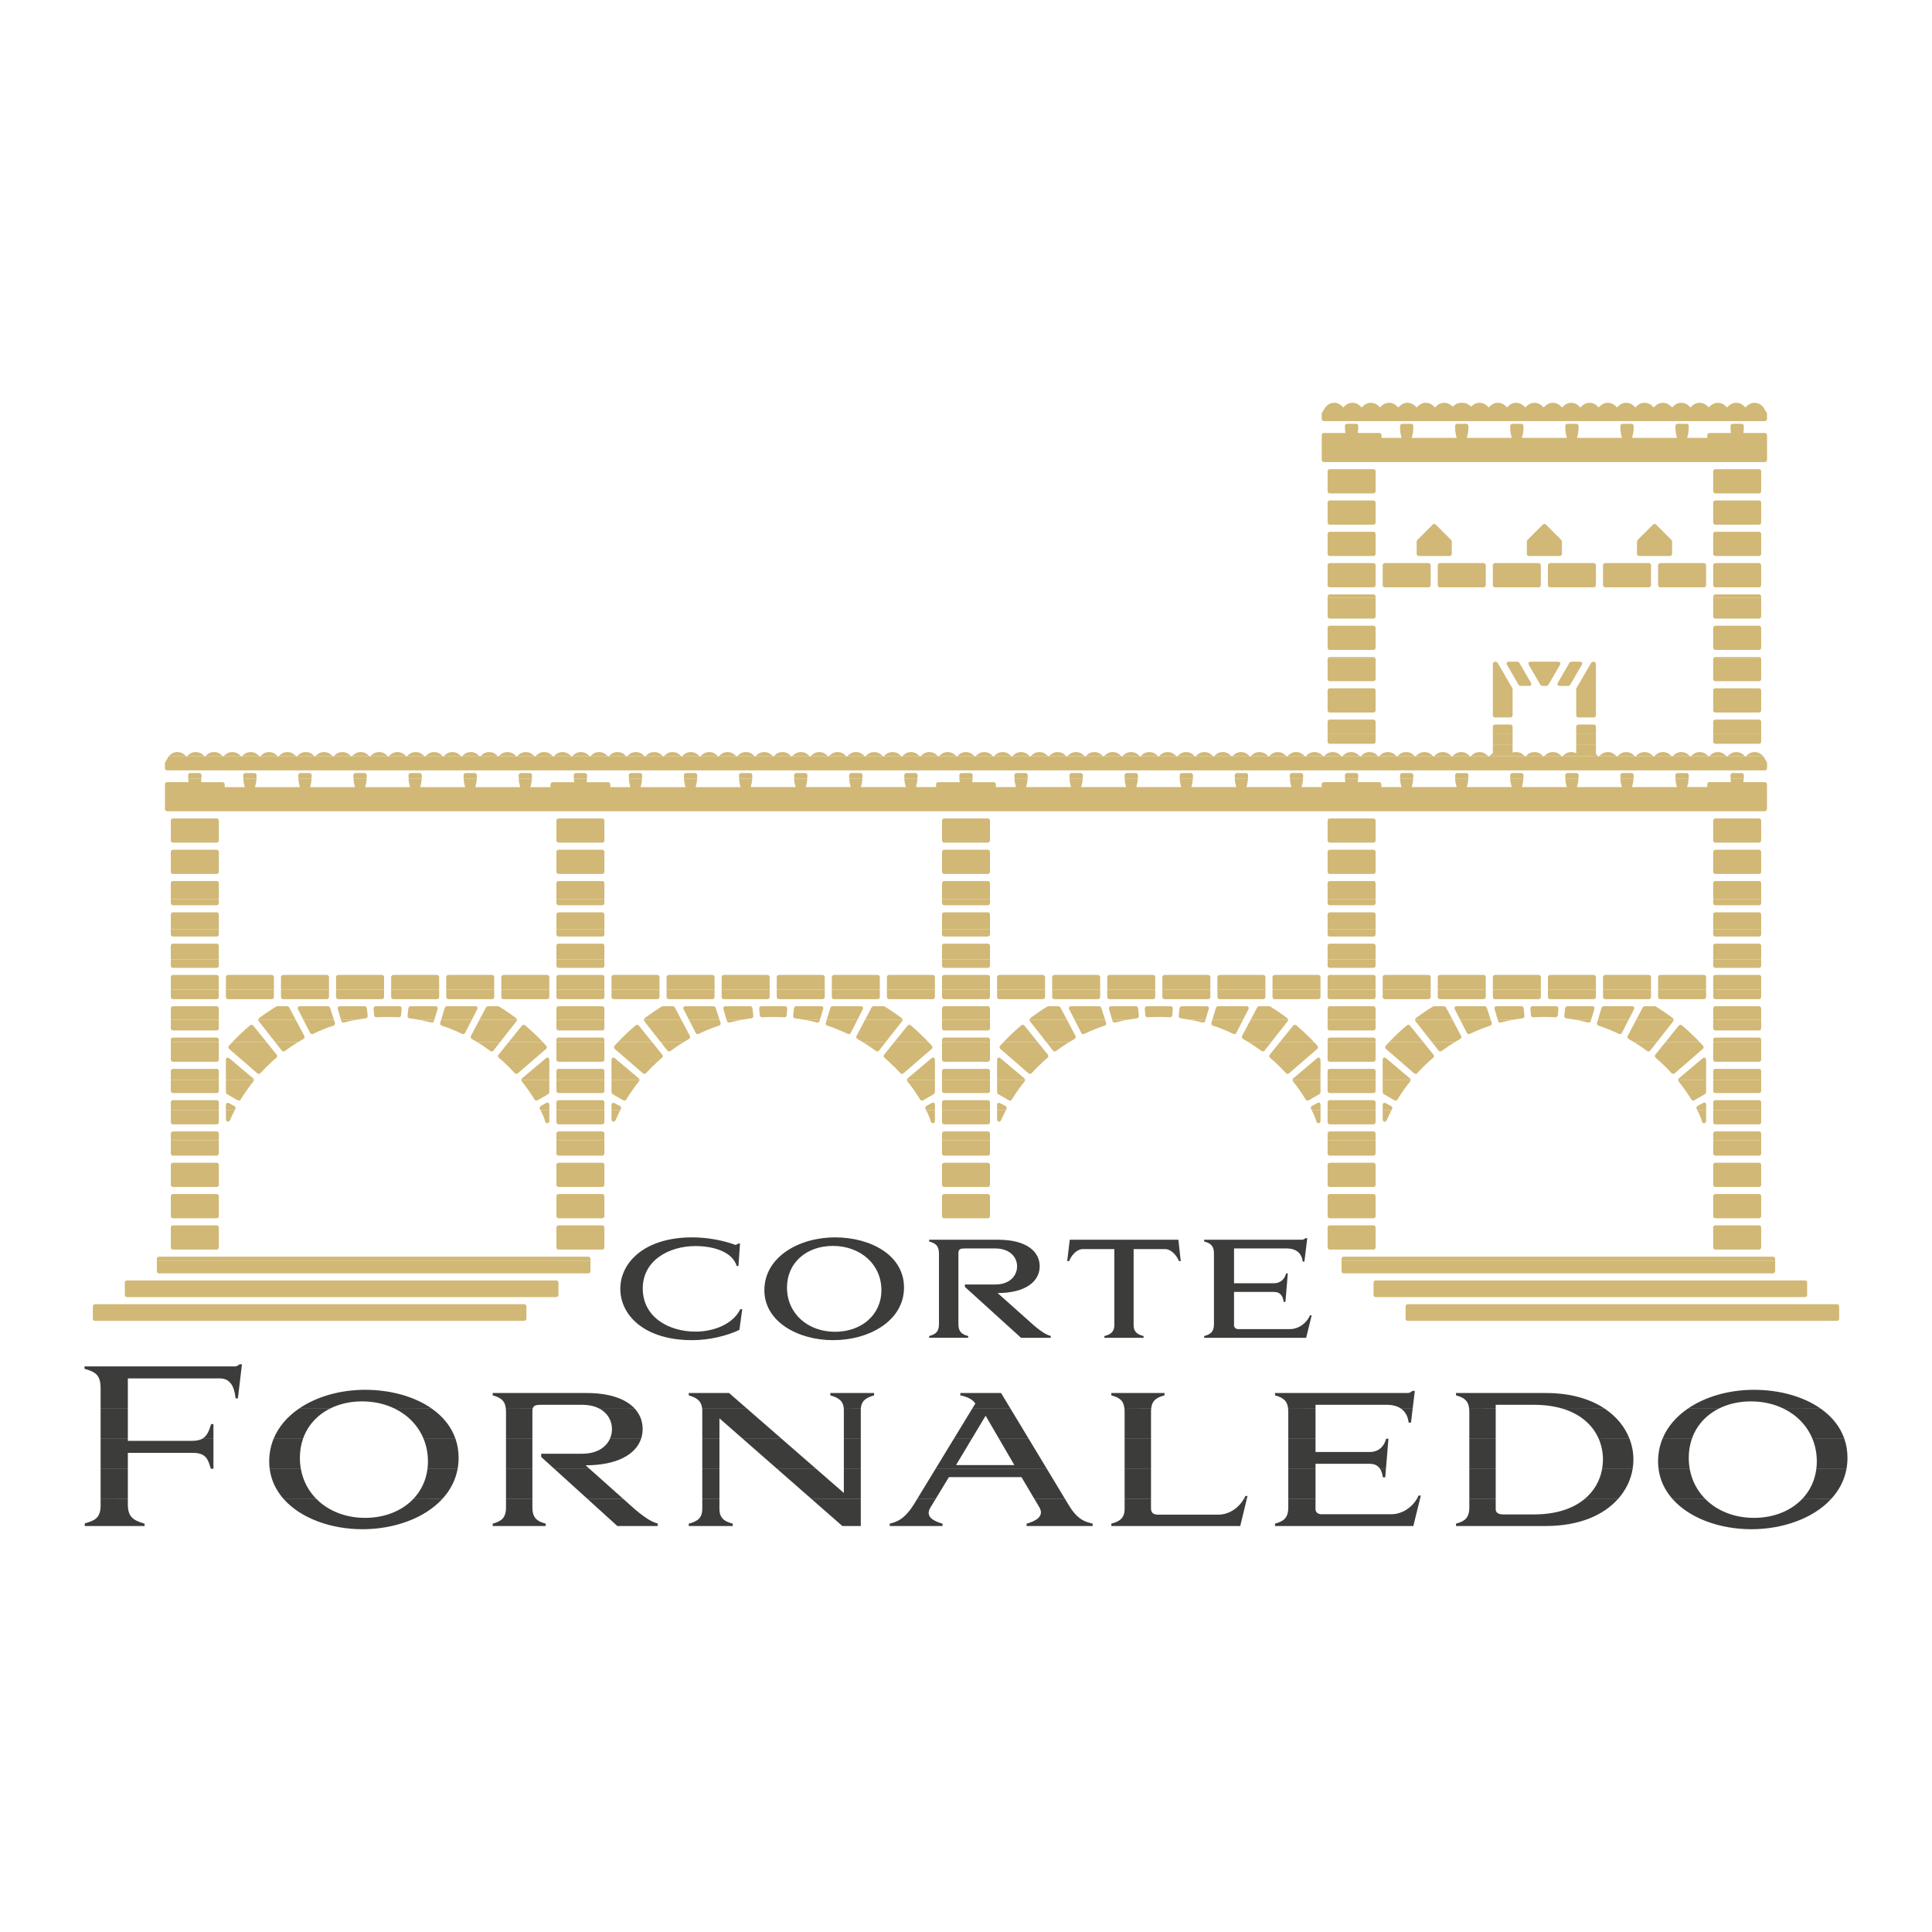 <?xml version="1.0" encoding="iso-8859-1"?>
<!-- Generator: Adobe Illustrator 26.0.2, SVG Export Plug-In . SVG Version: 6.00 Build 0)  -->
<svg version="1.1" xmlns="http://www.w3.org/2000/svg" xmlns:xlink="http://www.w3.org/1999/xlink" x="0px" y="0px"
	 viewBox="0 0 640 640" style="enable-background:new 0 0 640 640;" xml:space="preserve">
<g id="Livello_33">
	<g>
		<path style="fill:#3C3C3B;" d="M554.075,496.596c5.698,6.421,15.728,9.978,26.093,9.978c10.36,0,20.433-3.542,26.384-9.968
			l-9.599-0.01c-3.771,3.925-9.431,6.214-15.933,6.214c-6.486,0-12.171-2.301-16.079-6.216L554.075,496.596z M486.731,496.596v2.73
			c0,3.555-1.563,4.62-4.405,5.402v0.782h29.773c11.186,0,19.136-3.667,23.848-8.907l-11.075-0.007
			c-3.717,3.075-9.217,5.076-16.754,5.076h-10.374c-1.136-0.07-2.06-0.355-2.274-1.491v-3.586H486.731z M426.76,496.596v2.73
			c0,3.555-1.562,4.62-4.405,5.402v0.782h45.832l2.197-8.914h-1.064c-1.564,2.678-4.783,5.007-8.382,5.007h-23.518
			c-0.854-0.145-1.422-0.498-1.635-1.421v-3.586H426.76z M372.545,496.596v3.23c0,3.126-1.705,4.192-4.404,4.902v0.782h42.703
			l2.164-8.914h-0.985c-1.593,2.735-4.701,5.148-8.427,5.148h-20.109c-1.278-0.071-2.203-0.427-2.203-2.132v-3.016H372.545z
			 M342.689,496.596l1.577,2.66c1.92,3.198-1.564,4.762-4.191,5.472v0.782h21.884v-0.782c-1.776-0.498-4.69-0.782-7.816-5.97
			l-1.306-2.163H342.689z M303.8,496.596l-1.101,1.807c-3.41,5.401-6.182,5.827-7.958,6.325v0.782h17.478v-0.782
			c-2.841-0.782-5.826-2.274-4.05-5.257l1.746-2.875H303.8z M268.864,496.596l10.173,8.914h6.11v-8.914H268.864z M232.638,496.596
			v3.23c0,3.126-1.705,4.192-4.477,4.902v0.782h14.566v-0.782c-2.699-0.71-4.404-1.776-4.404-4.902v-3.23H232.638z M194.674,496.596
			l9.826,8.914h13.359v-0.853c-1.35-0.286-3.41-1.209-7.46-4.619l-3.859-3.443H194.674z M167.622,496.596v2.73
			c0,3.555-1.562,4.62-4.404,5.402v0.782h17.551v-0.782c-2.843-0.782-4.405-1.847-4.405-5.402v-2.73H167.622z M93.994,496.596
			c5.699,6.421,15.728,9.978,26.093,9.978c10.36,0,20.433-3.542,26.384-9.968l-9.599-0.01c-3.771,3.925-9.431,6.214-15.932,6.214
			c-6.487,0-12.174-2.301-16.081-6.216L93.994,496.596z M33.329,496.596v2.093c0,4.475-2.274,5.045-5.257,5.968v0.853h19.824v-0.782
			c-3.625-1.065-5.543-2.132-5.543-6.325v-1.807H33.329z"/>
		<path style="fill:#3C3C3B;" d="M470.383,496.596l0.291-1.176h-0.782c-0.153,0.397-0.347,0.793-0.572,1.181L470.383,496.596z
			 M413.009,496.596l0.251-1.033h-0.71c-0.15,0.345-0.327,0.695-0.526,1.035L413.009,496.596z M601.684,486.618
			c-0.5,3.941-2.186,7.333-4.731,9.981l9.599-0.003c2.592-2.789,4.403-6.134,5.114-9.973L601.684,486.618z M549.421,486.618
			c0.504,3.837,2.167,7.182,4.654,9.983l10.866-0.005c-2.65-2.655-4.484-6.049-5.194-9.968L549.421,486.618z M530.723,486.618
			c-0.667,3.724-2.559,7.272-5.851,9.986l11.075-0.007c2.658-2.945,4.284-6.4,4.882-9.978H530.723z M486.731,496.596h8.74v-9.978
			h-8.74V496.596z M457.191,486.618c0.491,0.777,0.751,1.749,0.904,2.763h0.782l0.23-2.76L457.191,486.618z M426.76,496.596h9.024
			v-9.978h-9.024V496.596z M372.545,486.618v9.978h8.74v-9.976L372.545,486.618z M309.88,486.618l-6.081,9.978h6.115l2.874-4.728
			l1.563-2.558h24.017l4.321,7.287h10.148l-6.024-9.978H309.88z M257.475,486.618l11.389,9.978h16.283v-9.978h-5.613v7.949
			l-9.125-7.949H257.475z M232.638,496.596h5.685v-9.978h-5.685V496.596z M183.674,486.618l11,9.978h11.865l-11.189-9.978H183.674z
			 M167.622,486.618v9.978h8.741v-9.976L167.622,486.618z M141.603,486.618c-0.501,3.941-2.186,7.333-4.731,9.981l9.599-0.003
			c2.592-2.789,4.402-6.134,5.113-9.973L141.603,486.618z M89.339,486.618c0.505,3.837,2.168,7.182,4.655,9.983l10.865-0.005
			c-2.649-2.655-4.483-6.049-5.192-9.968L89.339,486.618z M33.329,486.618v9.981l9.024-0.003v-9.978H33.329z"/>
		<path style="fill:#3C3C3B;" d="M600.408,476.64c0.929,2.273,1.433,4.785,1.433,7.484c0,0.856-0.054,1.69-0.157,2.502l9.982-0.008
			c0.221-1.184,0.334-2.421,0.334-3.703c0-2.253-0.358-4.346-1.023-6.275H600.408z M550.702,476.64
			c-0.933,2.288-1.443,4.79-1.443,7.484c0,0.853,0.054,1.686,0.162,2.497l10.328-0.003c-0.216-1.181-0.329-2.421-0.329-3.703
			c0-2.25,0.359-4.353,1.028-6.278L550.702,476.64z M529.61,476.64c0.939,2.18,1.388,4.509,1.388,6.843
			c0,1.048-0.091,2.098-0.276,3.131l10.106,0.005c0.173-1.038,0.259-2.085,0.259-3.136c0-2.314-0.427-4.629-1.28-6.838
			L529.61,476.64z M486.731,486.618h8.74v-9.978h-8.74V486.618z M426.76,476.64v9.978h9.024v-1.712h17.977
			c1.736,0,2.784,0.687,3.43,1.71l1.916,0.002l0.832-9.978h-0.788c-0.581,2.392-2.425,4.356-5.39,4.356h-17.977v-4.356H426.76z
			 M372.545,476.64v9.981l8.74-0.003v-9.978H372.545z M315.96,476.64l-6.079,9.978h36.932l-6.026-9.978h-9.826l5.063,8.69h-19.327
			l5.212-8.69H315.96z M279.535,486.618h5.613v-9.978h-5.613V486.618z M246.085,476.64l11.39,9.981l12.934-0.003l-11.455-9.978
			H246.085z M232.638,486.618h5.685v-9.978h-5.685V486.618z M202.032,476.64c-1.259,2.765-4.256,4.923-9.184,4.923h-13.572v1.068
			l4.398,3.988h11.676l-1.366-1.219c10.429,0,16.609-3.607,18.374-8.76H202.032z M167.622,486.618h8.74v-9.978h-8.74V486.618z
			 M140.329,476.64c0.927,2.273,1.431,4.785,1.431,7.484c0,0.856-0.052,1.69-0.156,2.502l9.981-0.008
			c0.221-1.184,0.335-2.421,0.335-3.703c0-2.253-0.358-4.346-1.023-6.275H140.329z M90.622,476.64
			c-0.933,2.288-1.444,4.79-1.444,7.484c0,0.853,0.056,1.686,0.162,2.497l10.328-0.003c-0.216-1.181-0.328-2.421-0.328-3.703
			c0-2.25,0.359-4.353,1.028-6.278L90.622,476.64z M33.329,476.64v9.978h9.024v-5.337h21.531c4.477,0,5.045,2.273,5.968,5.257h0.852
			v-9.898h-3.784c-0.826,0.439-1.892,0.66-3.32,0.66H42.353v-0.66H33.329z"/>
		<path style="fill:#3C3C3B;" d="M459.939,476.64l0.004-0.049h-0.782c-0.003,0.015-0.006,0.029-0.01,0.044L459.939,476.64z
			 M70.704,476.64v-4.882h-0.782c-0.702,2.39-1.404,4.036-3.002,4.882H70.704z M590.915,466.661c4.343,2.149,7.704,5.61,9.493,9.986
			l10.57-0.007c-1.402-4.071-4.165-7.408-7.796-9.978H590.915z M559.068,466.661c-3.781,2.599-6.727,5.961-8.366,9.978h9.745
			c1.527-4.388,4.667-7.839,8.856-9.976L559.068,466.661z M517.697,466.661c6.167,1.886,10.028,5.623,11.913,9.986l10.198-0.007
			c-1.466-3.796-4.19-7.294-8.173-9.973L517.697,466.661z M486.681,466.661c0.032,0.324,0.05,0.672,0.05,1.048v8.933l8.74-0.003
			v-9.978H486.681z M464.156,466.661c1.807,1.286,2.331,3.264,2.466,4.6h0.782l0.56-4.6H464.156z M426.71,466.661
			c0.032,0.324,0.05,0.672,0.05,1.048v8.933l9.024-0.003v-9.978H426.71z M372.498,466.661c0.031,0.324,0.047,0.672,0.047,1.048
			v8.931h8.74v-8.931c0-0.375,0.016-0.723,0.051-1.045L372.498,466.661z M322.04,466.661l-6.081,9.978h5.95l4.593-7.652l4.459,7.652
			h9.826l-6.024-9.978H322.04z M279.52,466.661c0.01,0.156,0.015,0.314,0.015,0.48v9.498h5.613v-9.498
			c0-0.166,0.005-0.324,0.015-0.478L279.52,466.661z M232.614,466.661c0.009,0.087,0.017,0.176,0.024,0.266v9.713h5.685v-6.799
			l7.762,6.799h12.87l-11.456-9.978H232.614z M198.644,466.661c2.765,1.508,4.08,4.105,4.08,6.732c0,1.113-0.227,2.219-0.692,3.242
			l10.326,0.005c0.35-1.028,0.528-2.114,0.528-3.247c0-2.522-0.853-4.827-2.572-6.724L198.644,466.661z M167.573,466.661
			c0.032,0.324,0.049,0.672,0.049,1.048v8.933l8.741-0.003v-9.216c0-0.289,0.027-0.54,0.08-0.755L167.573,466.661z M130.834,466.661
			c4.342,2.149,7.705,5.61,9.494,9.986l10.568-0.007c-1.402-4.071-4.166-7.408-7.796-9.978H130.834z M98.987,466.661
			c-3.782,2.599-6.725,5.961-8.366,9.978h9.745c1.527-4.388,4.666-7.839,8.856-9.976L98.987,466.661z M33.329,466.661v9.978h9.024
			v-9.976L33.329,466.661z"/>
		<path style="fill:#3C3C3B;" d="M569.303,466.661c3.082-1.572,6.733-2.433,10.723-2.433c4.001,0,7.708,0.864,10.889,2.436
			l12.267-0.003c-5.831-4.127-13.898-6.27-22.161-6.27c-8.169,0-16.073,2.216-21.954,6.265L569.303,466.661z M495.47,466.661v-1.298
			h12.648c3.665,0,6.849,0.47,9.579,1.303l13.937-0.005c-4.734-3.179-11.247-5.206-19.536-5.206h-29.773v0.782
			c2.548,0.7,4.067,1.63,4.356,4.427L495.47,466.661z M435.784,466.661v-1.298h23.59c2.177,0,3.706,0.526,4.782,1.293l3.808,0.005
			l0.72-5.917h-0.782c-0.427,0.355-0.782,0.57-1.351,0.711h-44.195v0.782c2.548,0.7,4.066,1.63,4.354,4.427L435.784,466.661z
			 M381.336,466.661c0.287-2.794,1.815-3.724,4.427-4.424v-0.782h-17.622v0.782c2.612,0.7,4.08,1.63,4.357,4.427L381.336,466.661z
			 M334.762,466.661l-3.143-5.206h-13.502v0.782c2.061,0.427,4.049,1.209,4.974,2.699l-1.051,1.725H334.762z M285.162,466.661
			c0.168-2.753,1.833-3.683,4.392-4.424v-0.782h-14.496v0.782c2.558,0.741,4.287,1.671,4.463,4.427L285.162,466.661z
			 M247.498,466.661l-5.978-5.206h-13.358v0.782c2.548,0.758,4.161,1.715,4.453,4.424H247.498z M176.442,466.661
			c0.306-1.245,1.459-1.298,2.976-1.298h13.43c2.374,0,4.298,0.493,5.797,1.306l11.67-0.008c-2.879-3.172-8.186-5.206-15.975-5.206
			h-31.122v0.782c2.548,0.7,4.069,1.63,4.356,4.427L176.442,466.661z M109.222,466.661c3.082-1.572,6.732-2.433,10.723-2.433
			c4.001,0,7.707,0.864,10.889,2.436l12.267-0.003c-5.831-4.127-13.9-6.27-22.161-6.27c-8.168,0-16.073,2.216-21.954,6.265
			L109.222,466.661z M42.353,466.661v-10.039h30.555c4.263,0,4.902,4.478,5.115,6.609h0.782l1.35-11.297h-0.781
			c-0.428,0.357-0.782,0.568-1.351,0.71H28v0.782c3.623,1.066,5.328,1.989,5.328,6.465v6.77H42.353z"/>
		<path style="fill:#3C3C3B;" d="M212.923,426.819c0-9.38,8.802-14.042,17.446-14.042c6.128,0,12.257,1.94,13.673,6.602h0.576
			l0.523-7.438h-0.576c-0.313,0.21-0.575,0.365-0.889,0.47c-4.086-1.52-9.272-2.515-14.406-2.515
			c-15.821,0-23.785,8.381-23.785,17.027c0,8.749,7.964,17.023,23.785,17.023c5.71,0,11.473-1.412,15.663-3.403l0.942-6.863h-0.629
			c-2.41,4.923-8.695,7.438-14.876,7.438C221.725,441.119,212.923,436.455,212.923,426.819 M253.208,427.394
			c0,10.424,11.106,16.553,22.788,16.553c11.996,0,23.469-6.443,23.469-17.442c0-10.792-11.158-16.608-22.839-16.608
			C264.523,409.897,253.208,416.497,253.208,427.394 M260.7,426.504c0-8.227,6.495-13.779,15.191-13.779
			c9.063,0,16.084,6.024,16.084,14.668c0,8.225-6.653,13.779-15.349,13.779C267.614,441.173,260.7,435.148,260.7,426.504
			 M311.042,438.604c0,2.619-1.151,3.406-3.248,3.98v0.577h12.938v-0.577c-2.094-0.574-3.247-1.361-3.247-3.98v-23.52
			c0-1.467,0.943-1.52,2.253-1.52h9.901c4.975,0,7.282,2.934,7.282,5.92c0,3.038-2.306,6.024-7.282,6.024h-10.006v0.785
			l18.597,16.87h9.849v-0.627c-0.995-0.21-2.513-0.892-5.501-3.406l-12.101-10.792c9.22,0,13.935-3.825,13.935-8.853
			c0-4.977-4.505-8.802-13.673-8.802h-22.945v0.577c2.097,0.575,3.248,1.362,3.248,4.035V438.604z M390.355,410.681h-35.989
			l-0.839,7.072h0.629c0.682-1.726,2.411-3.98,4.611-3.98h10.372v25.197c0,2.307-1.31,3.092-3.302,3.615v0.577h12.993v-0.577
			c-1.991-0.523-3.302-1.307-3.302-3.615v-25.197h10.372c2.2,0,3.93,2.254,4.664,3.98h0.576L390.355,410.681z M408.793,413.564
			h17.392c4.297,0,5.186,2.778,5.343,4.348h0.576l0.943-7.753h-0.576c-0.314,0.262-0.576,0.418-0.997,0.523h-32.583v0.577
			c2.095,0.575,3.248,1.362,3.248,4.035v23.311c0,2.619-1.152,3.406-3.248,3.98v0.577h33.789l1.835-7.439h-0.578
			c-0.891,2.304-3.562,4.558-6.601,4.558h-17.339c-0.63-0.105-1.048-0.365-1.206-1.048v-11.262h13.255
			c2.253,0,2.932,1.57,3.196,3.298h0.575l0.786-9.427h-0.576c-0.419,1.78-1.78,3.247-3.98,3.247h-13.255V413.564z"/>
		<path style="fill:#D1B876;" d="M598.644,428.979c0,0.375-0.332,0.707-0.706,0.707H455.716c-0.377,0-0.706-0.332-0.706-0.707
			v-4.115c0-0.377,0.329-0.708,0.706-0.708h142.222c0.374,0,0.706,0.332,0.706,0.708V428.979z M42.064,429.687
			c-0.377,0-0.708-0.332-0.708-0.707v-4.115c0-0.377,0.332-0.708,0.708-0.708h142.22c0.377,0,0.707,0.332,0.707,0.708v4.115
			c0,0.375-0.331,0.707-0.707,0.707H42.064z M31.462,437.559c-0.377,0-0.707-0.329-0.707-0.706v-4.115
			c0-0.375,0.331-0.707,0.707-0.707h142.22c0.377,0,0.707,0.332,0.707,0.707v4.115c0,0.377-0.331,0.706-0.707,0.706H31.462z
			 M609.246,436.854c0,0.377-0.332,0.706-0.707,0.706H466.318c-0.377,0-0.706-0.329-0.706-0.706v-4.115
			c0-0.375,0.329-0.707,0.706-0.707h142.221c0.375,0,0.707,0.332,0.707,0.707V436.854z M588.042,417.603v3.501
			c0,0.377-0.332,0.708-0.707,0.708H445.114c-0.377,0-0.706-0.332-0.706-0.708v-3.501H588.042z M195.593,417.603v3.501
			c0,0.377-0.331,0.708-0.707,0.708H52.666c-0.377,0-0.707-0.332-0.707-0.708v-3.501H195.593z"/>
		<path style="fill:#D1B876;" d="M327.95,402.86c0,0.378-0.331,0.708-0.706,0.708h-14.489c-0.375,0-0.707-0.331-0.707-0.708v-6.609
			c0-0.375,0.332-0.706,0.707-0.706h14.489c0.375,0,0.706,0.331,0.706,0.706V402.86z M327.95,392.491
			c0,0.378-0.331,0.707-0.706,0.707h-14.489c-0.375,0-0.707-0.329-0.707-0.707v-6.609c0-0.374,0.332-0.706,0.707-0.706h14.489
			c0.375,0,0.706,0.332,0.706,0.706V392.491z M455.684,413.23c0,0.375-0.332,0.707-0.708,0.707h-14.487
			c-0.377,0-0.706-0.332-0.706-0.707v-6.609c0-0.377,0.329-0.706,0.706-0.706h14.487c0.377,0,0.708,0.329,0.708,0.706V413.23z
			 M583.417,413.23c0,0.375-0.331,0.707-0.707,0.707h-14.487c-0.377,0-0.707-0.332-0.707-0.707v-6.609
			c0-0.377,0.331-0.706,0.707-0.706h14.487c0.377,0,0.707,0.329,0.707,0.706V413.23z M583.417,402.86
			c0,0.378-0.331,0.708-0.707,0.708h-14.487c-0.377,0-0.707-0.331-0.707-0.708v-6.609c0-0.375,0.331-0.706,0.707-0.706h14.487
			c0.377,0,0.707,0.331,0.707,0.706V402.86z M583.417,392.491c0,0.378-0.331,0.707-0.707,0.707h-14.487
			c-0.377,0-0.707-0.329-0.707-0.707v-6.609c0-0.374,0.331-0.706,0.707-0.706h14.487c0.377,0,0.707,0.332,0.707,0.706V392.491z
			 M455.684,402.86c0,0.378-0.332,0.708-0.708,0.708h-14.487c-0.377,0-0.706-0.331-0.706-0.708v-6.609
			c0-0.375,0.329-0.706,0.706-0.706h14.487c0.377,0,0.708,0.331,0.708,0.706V402.86z M455.684,392.491
			c0,0.378-0.332,0.707-0.708,0.707h-14.487c-0.377,0-0.706-0.329-0.706-0.707v-6.609c0-0.374,0.329-0.706,0.706-0.706h14.487
			c0.377,0,0.708,0.332,0.708,0.706V392.491z M200.218,392.491c0,0.378-0.331,0.707-0.707,0.707h-14.487
			c-0.377,0-0.707-0.329-0.707-0.707v-6.609c0-0.374,0.331-0.706,0.707-0.706h14.487c0.377,0,0.707,0.332,0.707,0.706V392.491z
			 M200.218,402.86c0,0.378-0.331,0.708-0.707,0.708h-14.487c-0.377,0-0.707-0.331-0.707-0.708v-6.609
			c0-0.375,0.331-0.706,0.707-0.706h14.487c0.377,0,0.707,0.331,0.707,0.706V402.86z M200.218,413.23
			c0,0.375-0.331,0.707-0.707,0.707h-14.487c-0.377,0-0.707-0.332-0.707-0.707v-6.609c0-0.377,0.331-0.706,0.707-0.706h14.487
			c0.377,0,0.707,0.329,0.707,0.706V413.23z M72.485,392.491c0,0.378-0.331,0.707-0.707,0.707H57.291
			c-0.377,0-0.707-0.329-0.707-0.707v-6.609c0-0.374,0.331-0.706,0.707-0.706h14.487c0.377,0,0.707,0.332,0.707,0.706V392.491z
			 M72.485,402.86c0,0.378-0.331,0.708-0.707,0.708H57.291c-0.377,0-0.707-0.331-0.707-0.708v-6.609
			c0-0.375,0.331-0.706,0.707-0.706h14.487c0.377,0,0.707,0.331,0.707,0.706V402.86z M72.485,413.23
			c0,0.375-0.331,0.707-0.707,0.707H57.291c-0.377,0-0.707-0.332-0.707-0.707v-6.609c0-0.377,0.331-0.706,0.707-0.706h14.487
			c0.377,0,0.707,0.329,0.707,0.706V413.23z M444.409,417.603v-0.614c0-0.375,0.329-0.707,0.706-0.707h142.22
			c0.377,0,0.708,0.332,0.708,0.707v0.614H444.409z M51.958,417.603v-0.614c0-0.375,0.332-0.707,0.707-0.707h142.221
			c0.377,0,0.707,0.332,0.707,0.707v0.614H51.958z M583.417,377.69v4.434c0,0.374-0.331,0.706-0.707,0.706h-14.487
			c-0.377,0-0.707-0.332-0.707-0.706v-4.434H583.417z M455.684,377.69v4.434c0,0.374-0.332,0.706-0.708,0.706h-14.487
			c-0.377,0-0.706-0.332-0.706-0.706v-4.434H455.684z M327.95,377.69v4.434c0,0.374-0.331,0.706-0.706,0.706h-14.489
			c-0.375,0-0.707-0.332-0.707-0.706v-4.434H327.95z M200.218,377.69v4.434c0,0.374-0.331,0.706-0.707,0.706h-14.487
			c-0.377,0-0.707-0.332-0.707-0.706v-4.434H200.218z M72.485,377.69v4.434c0,0.374-0.331,0.706-0.707,0.706H57.291
			c-0.377,0-0.707-0.332-0.707-0.706v-4.434H72.485z"/>
		<path style="fill:#D1B876;" d="M567.515,377.69v-2.178c0-0.375,0.331-0.706,0.707-0.706h14.487c0.377,0,0.707,0.331,0.707,0.706
			v2.178H567.515z M439.782,377.69v-2.178c0-0.375,0.329-0.706,0.706-0.706h14.487c0.377,0,0.708,0.331,0.708,0.706v2.178H439.782z
			 M312.049,377.69v-2.178c0-0.375,0.332-0.706,0.707-0.706h14.489c0.375,0,0.706,0.331,0.706,0.706v2.178H312.049z M184.316,377.69
			v-2.178c0-0.375,0.331-0.706,0.707-0.706h14.487c0.377,0,0.707,0.331,0.707,0.706v2.178H184.316z M56.584,377.69v-2.178
			c0-0.375,0.331-0.706,0.707-0.706h14.487c0.377,0,0.707,0.331,0.707,0.706v2.178H56.584z M583.417,367.714v4.039
			c0,0.378-0.331,0.707-0.707,0.707h-14.487c-0.377,0-0.707-0.329-0.707-0.707v-4.039H583.417z M565.176,367.714l-0.005,3.571
			c-0.001,0.963-1.154,1.106-1.392,0.176c-0.298-1.16-0.877-2.438-1.55-3.744L565.176,367.714z M460.969,367.714
			c-0.563,1.089-1.091,2.198-1.585,3.328c-0.37,0.848-1.355,0.641-1.355-0.286v-3.042H460.969z M455.684,367.714v4.039
			c0,0.378-0.332,0.707-0.708,0.707h-14.487c-0.377,0-0.706-0.329-0.706-0.707v-4.039H455.684z M437.444,367.714l-0.005,3.574
			c-0.001,0.96-1.154,1.104-1.393,0.173c-0.296-1.16-0.876-2.438-1.549-3.744L437.444,367.714z M333.236,367.714
			c-0.563,1.089-1.091,2.198-1.585,3.325c-0.37,0.851-1.355,0.644-1.355-0.283v-3.042H333.236z M327.95,367.714v4.039
			c0,0.378-0.331,0.707-0.706,0.707h-14.489c-0.375,0-0.707-0.329-0.707-0.707v-4.039H327.95z M309.71,367.714l-0.005,3.571
			c-0.001,0.963-1.152,1.106-1.391,0.176c-0.298-1.16-0.877-2.438-1.55-3.744L309.71,367.714z M205.503,367.714
			c-0.563,1.089-1.091,2.198-1.584,3.325c-0.37,0.851-1.355,0.644-1.355-0.283v-3.042H205.503z M200.218,367.714v4.039
			c0,0.378-0.331,0.707-0.707,0.707h-14.487c-0.377,0-0.707-0.329-0.707-0.707v-4.039H200.218z M181.978,367.714l-0.004,3.571
			c-0.003,0.963-1.154,1.106-1.392,0.176c-0.298-1.16-0.878-2.438-1.55-3.744L181.978,367.714z M77.77,367.714
			c-0.563,1.089-1.091,2.198-1.584,3.325c-0.37,0.851-1.355,0.644-1.355-0.283v-3.042H77.77z M72.485,367.714v4.039
			c0,0.378-0.331,0.707-0.707,0.707H57.291c-0.377,0-0.707-0.329-0.707-0.707v-4.039H72.485z"/>
		<path style="fill:#D1B876;" d="M567.515,367.714v-2.571c0-0.374,0.331-0.706,0.707-0.706h14.487c0.377,0,0.707,0.332,0.707,0.706
			v2.571H567.515z M562.229,367.714c-0.065-0.125-0.131-0.253-0.2-0.38c-0.168-0.323-0.036-0.772,0.282-0.947l1.816-1.012
			c0.569-0.319,1.053-0.034,1.051,0.616l-0.003,1.723H562.229z M458.029,367.714v-1.635c0-0.637,0.474-0.923,1.039-0.624l1.791,0.95
			c0.332,0.176,0.469,0.621,0.294,0.953c-0.061,0.12-0.122,0.236-0.185,0.355H458.029z M439.782,367.714v-2.571
			c0-0.374,0.329-0.706,0.706-0.706h14.487c0.377,0,0.708,0.332,0.708,0.706v2.571H439.782z M434.496,367.714
			c-0.065-0.125-0.132-0.253-0.2-0.38c-0.17-0.323-0.036-0.772,0.282-0.947l1.816-1.012c0.569-0.319,1.051-0.034,1.051,0.616
			l-0.002,1.723H434.496z M330.297,367.714v-1.635c0-0.637,0.474-0.923,1.038-0.624l1.792,0.95c0.331,0.176,0.469,0.621,0.294,0.953
			c-0.062,0.12-0.122,0.236-0.185,0.355H330.297z M312.049,367.714v-2.571c0-0.374,0.332-0.706,0.707-0.706h14.489
			c0.375,0,0.706,0.332,0.706,0.706v2.571H312.049z M306.764,367.714c-0.066-0.125-0.132-0.253-0.2-0.38
			c-0.17-0.323-0.036-0.772,0.281-0.947l1.817-1.012c0.568-0.319,1.051-0.034,1.05,0.616l-0.002,1.723H306.764z M202.564,367.714
			v-1.635c0-0.637,0.474-0.923,1.038-0.624l1.792,0.95c0.331,0.176,0.469,0.621,0.294,0.953c-0.062,0.12-0.123,0.236-0.186,0.355
			H202.564z M184.316,367.714v-2.571c0-0.374,0.331-0.706,0.707-0.706h14.487c0.377,0,0.707,0.332,0.707,0.706v2.571H184.316z
			 M179.031,367.714c-0.066-0.125-0.132-0.253-0.2-0.38c-0.17-0.323-0.037-0.772,0.282-0.947l1.815-1.012
			c0.569-0.319,1.053-0.034,1.051,0.616l-0.003,1.723H179.031z M74.832,367.714v-1.635c0-0.637,0.473-0.923,1.038-0.624l1.791,0.95
			c0.332,0.176,0.47,0.621,0.296,0.953c-0.062,0.12-0.123,0.236-0.186,0.355H74.832z M56.584,367.714v-2.571
			c0-0.374,0.331-0.706,0.707-0.706h14.487c0.377,0,0.707,0.332,0.707,0.706v2.571H56.584z M583.417,357.733v3.652
			c0,0.375-0.331,0.706-0.707,0.706h-14.487c-0.377,0-0.707-0.331-0.707-0.706v-3.652H583.417z M565.169,357.733v4.102
			c0,0.148-0.227,0.539-0.354,0.611l-3.572,2.054c-0.316,0.18-0.768,0.064-0.957-0.246c-1.286-2.113-2.704-4.135-4.246-6.052
			c-0.105-0.132-0.151-0.299-0.145-0.468L565.169,357.733z M467.303,357.733c0.007,0.171-0.04,0.338-0.145,0.47
			c-1.542,1.92-2.96,3.939-4.245,6.052c-0.19,0.309-0.642,0.425-0.957,0.246l-3.572-2.052c-0.129-0.075-0.355-0.465-0.355-0.614
			v-4.102H467.303z M455.684,357.733v3.652c0,0.375-0.332,0.706-0.708,0.706h-14.487c-0.377,0-0.706-0.331-0.706-0.706v-3.652
			H455.684z M437.436,357.733v4.102c0,0.148-0.227,0.539-0.354,0.611l-3.573,2.054c-0.316,0.18-0.767,0.064-0.955-0.246
			c-1.286-2.113-2.705-4.135-4.247-6.052c-0.105-0.132-0.151-0.299-0.143-0.468L437.436,357.733z M339.57,357.733
			c0.007,0.171-0.04,0.338-0.145,0.47c-1.542,1.92-2.96,3.939-4.246,6.052c-0.188,0.309-0.641,0.425-0.955,0.246l-3.573-2.052
			c-0.127-0.075-0.354-0.465-0.354-0.614v-4.102H339.57z M327.95,357.733v3.652c0,0.375-0.331,0.706-0.706,0.706h-14.489
			c-0.375,0-0.707-0.331-0.707-0.706v-3.652H327.95z M309.704,357.733v4.102c0,0.148-0.227,0.539-0.355,0.611l-3.572,2.054
			c-0.316,0.18-0.767,0.064-0.957-0.246c-1.285-2.113-2.704-4.132-4.245-6.052c-0.105-0.132-0.152-0.299-0.145-0.468
			L309.704,357.733z M211.838,357.733c0.008,0.171-0.041,0.338-0.146,0.47c-1.539,1.92-2.959,3.939-4.245,6.052
			c-0.188,0.309-0.641,0.425-0.957,0.246l-3.572-2.052c-0.128-0.075-0.354-0.465-0.354-0.614v-4.102H211.838z M200.218,357.733
			v3.652c0,0.375-0.331,0.706-0.707,0.706h-14.487c-0.377,0-0.707-0.331-0.707-0.706v-3.652H200.218z M181.97,357.733v4.102
			c0,0.148-0.226,0.539-0.354,0.611l-3.574,2.054c-0.314,0.18-0.766,0.064-0.955-0.246c-1.285-2.113-2.704-4.132-4.246-6.052
			c-0.104-0.132-0.152-0.299-0.145-0.468L181.97,357.733z M84.104,357.733c0.007,0.171-0.039,0.338-0.145,0.47
			c-1.54,1.92-2.959,3.939-4.245,6.052c-0.188,0.309-0.641,0.425-0.957,0.246l-3.572-2.052c-0.128-0.075-0.354-0.465-0.354-0.614
			v-4.102H84.104z M72.485,357.733v3.652c0,0.375-0.331,0.706-0.707,0.706H57.291c-0.377,0-0.707-0.331-0.707-0.706v-3.652H72.485z"
			/>
		<path style="fill:#D1B876;" d="M567.515,357.733v-2.957c0-0.378,0.331-0.708,0.707-0.708h14.487c0.377,0,0.707,0.331,0.707,0.708
			v2.957H567.515z M439.781,357.733v-2.957c0-0.378,0.331-0.708,0.707-0.708h14.487c0.377,0,0.707,0.331,0.707,0.708v2.957H439.781z
			 M312.049,357.733v-2.957c0-0.378,0.331-0.708,0.707-0.708h14.488c0.375,0,0.706,0.331,0.706,0.708v2.957H312.049z
			 M184.317,357.733v-2.957c0-0.378,0.331-0.708,0.706-0.708h14.489c0.377,0,0.707,0.331,0.707,0.708v2.957H184.317z
			 M56.584,357.733v-2.957c0-0.378,0.331-0.708,0.707-0.708h14.487c0.377,0,0.707,0.331,0.707,0.708v2.957H56.584z M583.221,351.496
			c-0.131,0.133-0.316,0.227-0.511,0.227h-14.487c-0.197,0-0.382-0.094-0.511-0.232L583.221,351.496z M565.169,351.496v0.933
			c0,0.11,0.011,0.217,0.032,0.319v0.289c-0.021,0.105-0.032,0.212-0.032,0.322v4.373h-9.274c0.008-0.195,0.09-0.388,0.241-0.514
			l6.788-5.723H565.169z M559.434,351.496l-4.707,4.076c-0.274,0.236-0.741,0.21-0.987-0.059c-1.277-1.406-2.622-2.744-4.032-4.015
			L559.434,351.496z M473.491,351.496c-1.411,1.273-2.757,2.612-4.034,4.018c-0.244,0.268-0.711,0.294-0.987,0.059l-4.706-4.076
			H473.491z M460.274,351.496l6.788,5.723c0.15,0.126,0.232,0.319,0.241,0.516l-9.274-0.003v-4.373c0-0.11-0.012-0.217-0.034-0.322
			v-0.289c0.021-0.102,0.034-0.21,0.034-0.319v-0.933H460.274z M455.489,351.496c-0.131,0.133-0.316,0.227-0.513,0.227h-14.487
			c-0.197,0-0.38-0.094-0.511-0.232L455.489,351.496z M437.435,351.496v0.933c0,0.11,0.012,0.217,0.034,0.319v0.289
			c-0.021,0.105-0.034,0.212-0.034,0.322v4.373h-9.272c0.008-0.195,0.09-0.388,0.24-0.514l6.789-5.723H437.435z M431.702,351.496
			l-4.709,4.076c-0.273,0.236-0.74,0.21-0.985-0.059c-1.276-1.406-2.622-2.744-4.033-4.015L431.702,351.496z M345.757,351.496
			c-1.409,1.273-2.755,2.612-4.032,4.018c-0.244,0.268-0.711,0.294-0.987,0.059l-4.707-4.076H345.757z M332.542,351.496l6.788,5.723
			c0.15,0.126,0.233,0.319,0.241,0.516l-9.274-0.003v-4.373c0-0.11-0.012-0.217-0.034-0.322v-0.289
			c0.021-0.102,0.034-0.21,0.034-0.319v-0.933H332.542z M327.756,351.496c-0.132,0.133-0.316,0.227-0.511,0.227h-14.488
			c-0.197,0-0.38-0.094-0.511-0.232L327.756,351.496z M309.703,351.496v0.933c0,0.11,0.011,0.217,0.034,0.319v0.289
			c-0.022,0.105-0.034,0.212-0.034,0.322v4.373h-9.274c0.009-0.195,0.091-0.388,0.241-0.514l6.788-5.723H309.703z M303.969,351.496
			l-4.707,4.076c-0.276,0.236-0.742,0.21-0.987-0.059c-1.277-1.406-2.623-2.744-4.033-4.015L303.969,351.496z M218.025,351.496
			c-1.411,1.273-2.757,2.612-4.034,4.018c-0.244,0.268-0.71,0.294-0.985,0.059l-4.707-4.076H218.025z M204.81,351.496l6.788,5.723
			c0.15,0.126,0.232,0.319,0.239,0.516l-9.272-0.003v-4.373c0-0.11-0.012-0.217-0.034-0.322v-0.289
			c0.021-0.102,0.034-0.21,0.034-0.319v-0.933H204.81z M200.022,351.496c-0.131,0.133-0.314,0.227-0.511,0.227h-14.489
			c-0.196,0-0.379-0.094-0.511-0.232L200.022,351.496z M181.97,351.496v0.933c0,0.11,0.011,0.217,0.034,0.319v0.289
			c-0.022,0.105-0.034,0.212-0.034,0.322v4.373h-9.274c0.007-0.195,0.09-0.388,0.241-0.514l6.788-5.723H181.97z M176.237,351.496
			l-4.707,4.076c-0.276,0.236-0.742,0.21-0.987-0.059c-1.277-1.406-2.623-2.744-4.032-4.015L176.237,351.496z M90.292,351.496
			c-1.411,1.273-2.757,2.612-4.034,4.018c-0.244,0.268-0.711,0.294-0.985,0.059l-4.707-4.076H90.292z M77.076,351.496l6.788,5.723
			c0.151,0.126,0.233,0.319,0.241,0.516l-9.272-0.003v-4.373c0-0.11-0.012-0.217-0.034-0.322v-0.289
			c0.021-0.102,0.034-0.21,0.034-0.319v-0.933H77.076z M72.29,351.496c-0.131,0.133-0.314,0.227-0.511,0.227H57.291
			c-0.197,0-0.382-0.094-0.513-0.232L72.29,351.496z"/>
		<path style="fill:#D1B876;" d="M562.924,351.496l1.083-0.911c0.571-0.483,1.162-0.207,1.162,0.54v0.37H562.924z M458.029,351.496
			v-0.37c0-0.747,0.591-1.023,1.162-0.54l1.083,0.911H458.029z M435.191,351.496l1.081-0.911c0.572-0.483,1.164-0.207,1.164,0.54
			v0.37H435.191z M330.297,351.496v-0.37c0-0.747,0.591-1.023,1.162-0.54l1.083,0.911H330.297z M307.459,351.496l1.081-0.911
			c0.573-0.483,1.164-0.207,1.164,0.54v0.37H307.459z M202.564,351.496v-0.37c0-0.747,0.591-1.023,1.162-0.54l1.083,0.911H202.564z
			 M179.726,351.496l1.081-0.911c0.572-0.483,1.162-0.207,1.162,0.54v0.37H179.726z M74.832,351.496v-0.37
			c0-0.747,0.59-1.023,1.162-0.54l1.083,0.911H74.832z M583.417,345.263v5.751c0,0.181-0.076,0.352-0.195,0.478l-15.511,0.005
			c-0.121-0.131-0.196-0.302-0.196-0.483v-5.751H583.417z M563.081,345.263c0.369,0.388,0.732,0.782,1.091,1.181
			c0.259,0.288,0.231,0.756-0.062,1.009l-4.676,4.044h-9.726c-0.422-0.378-0.849-0.75-1.283-1.118
			c-0.278-0.237-0.322-0.702-0.092-0.984l3.332-4.132H563.081z M548.82,345.263l-2.185,2.78c-0.223,0.287-0.686,0.348-0.979,0.131
			c-1.385-1.035-2.818-2.007-4.296-2.916L548.82,345.263z M481.837,345.263c-1.478,0.904-2.911,1.876-4.296,2.911
			c-0.292,0.217-0.755,0.156-0.979-0.131l-2.184-2.78H481.837z M471.536,345.263l3.332,4.132c0.227,0.282,0.183,0.747-0.094,0.984
			c-0.433,0.365-0.862,0.74-1.283,1.12l-9.726-0.002l-4.676-4.044c-0.292-0.253-0.322-0.721-0.062-1.009
			c0.358-0.399,0.722-0.793,1.091-1.184L471.536,345.263z M455.684,345.263v5.751c0,0.181-0.076,0.352-0.196,0.478l-15.511,0.005
			c-0.12-0.131-0.195-0.302-0.195-0.483v-5.751H455.684z M435.349,345.263c0.367,0.388,0.731,0.782,1.09,1.181
			c0.259,0.288,0.23,0.756-0.062,1.009l-4.676,4.044h-9.726c-0.423-0.378-0.849-0.75-1.283-1.118
			c-0.278-0.237-0.322-0.702-0.092-0.984l3.332-4.132H435.349z M421.085,345.263l-2.183,2.78c-0.223,0.287-0.687,0.348-0.979,0.131
			c-1.384-1.035-2.819-2.007-4.296-2.916L421.085,345.263z M354.105,345.263c-1.478,0.904-2.911,1.876-4.296,2.911
			c-0.293,0.217-0.756,0.156-0.979-0.131l-2.184-2.78H354.105z M343.802,345.263l3.332,4.132c0.229,0.282,0.185,0.747-0.092,0.984
			c-0.434,0.365-0.861,0.74-1.283,1.12l-9.728-0.002l-4.675-4.044c-0.292-0.253-0.322-0.721-0.062-1.009
			c0.358-0.399,0.722-0.793,1.09-1.184L343.802,345.263z M327.95,345.263v5.751c0,0.181-0.075,0.352-0.195,0.478l-15.511,0.005
			c-0.12-0.131-0.196-0.302-0.196-0.483v-5.751H327.95z M307.616,345.263c0.368,0.388,0.732,0.782,1.091,1.181
			c0.259,0.288,0.23,0.756-0.062,1.009l-4.676,4.044h-9.726c-0.422-0.378-0.851-0.75-1.284-1.118
			c-0.277-0.237-0.322-0.702-0.094-0.984l3.331-4.132H307.616z M293.354,345.263l-2.184,2.78c-0.224,0.287-0.687,0.348-0.979,0.131
			c-1.384-1.035-2.819-2.007-4.297-2.916L293.354,345.263z M226.372,345.263c-1.478,0.904-2.911,1.876-4.296,2.911
			c-0.292,0.217-0.755,0.156-0.979-0.131l-2.184-2.78H226.372z M216.07,345.263l3.331,4.132c0.228,0.282,0.185,0.747-0.092,0.984
			c-0.434,0.365-0.862,0.74-1.283,1.12l-9.728-0.002l-4.675-4.044c-0.293-0.253-0.322-0.721-0.064-1.009
			c0.36-0.399,0.723-0.793,1.091-1.184L216.07,345.263z M200.218,345.263v5.751c0,0.181-0.075,0.352-0.195,0.478l-15.513,0.005
			c-0.118-0.131-0.195-0.302-0.195-0.483v-5.751H200.218z M179.883,345.263c0.368,0.388,0.731,0.782,1.091,1.181
			c0.258,0.288,0.229,0.756-0.064,1.009l-4.675,4.044h-9.726c-0.423-0.378-0.851-0.75-1.283-1.118
			c-0.278-0.237-0.322-0.702-0.094-0.984l3.332-4.132H179.883z M165.621,345.263l-2.183,2.78c-0.225,0.287-0.687,0.348-0.979,0.131
			c-1.386-1.035-2.819-2.007-4.297-2.916L165.621,345.263z M98.64,345.263c-1.478,0.904-2.911,1.876-4.297,2.911
			c-0.292,0.217-0.755,0.156-0.979-0.131l-2.184-2.78H98.64z M88.337,345.263l3.331,4.132c0.228,0.282,0.183,0.747-0.092,0.984
			c-0.434,0.365-0.862,0.74-1.285,1.12l-9.726-0.002l-4.676-4.044c-0.292-0.253-0.321-0.721-0.062-1.009
			c0.359-0.399,0.723-0.793,1.091-1.184L88.337,345.263z M72.485,345.263v5.751c0,0.181-0.076,0.352-0.196,0.478l-15.51,0.005
			c-0.121-0.131-0.196-0.302-0.196-0.483v-5.751H72.485z"/>
		<path style="fill:#D1B876;" d="M567.515,345.263v-0.857c0-0.375,0.331-0.707,0.707-0.707h14.487c0.377,0,0.707,0.332,0.707,0.707
			v0.857H567.515z M551.663,345.263l4.457-5.53c0.242-0.299,0.708-0.345,1.005-0.097c2.093,1.761,4.081,3.64,5.956,5.625
			L551.663,345.263z M460.117,345.263c1.875-1.988,3.864-3.867,5.957-5.628c0.296-0.248,0.762-0.202,1.004,0.097l4.458,5.53H460.117
			z M439.782,345.263v-0.857c0-0.375,0.329-0.707,0.706-0.707h14.487c0.377,0,0.708,0.332,0.708,0.707v0.857H439.782z
			 M423.931,345.263l4.457-5.53c0.242-0.299,0.708-0.345,1.004-0.097c2.093,1.761,4.082,3.64,5.958,5.625L423.931,345.263z
			 M332.383,345.263c1.876-1.988,3.865-3.867,5.957-5.628c0.297-0.248,0.763-0.202,1.005,0.097l4.457,5.53H332.383z
			 M312.049,345.263v-0.857c0-0.375,0.332-0.707,0.707-0.707h14.489c0.375,0,0.706,0.332,0.706,0.707v0.857H312.049z
			 M296.197,345.263l4.457-5.53c0.243-0.299,0.71-0.345,1.005-0.097c2.093,1.761,4.082,3.64,5.957,5.625L296.197,345.263z
			 M204.651,345.263c1.876-1.988,3.865-3.867,5.957-5.628c0.297-0.248,0.763-0.202,1.005,0.097l4.457,5.53H204.651z
			 M184.316,345.263v-0.857c0-0.375,0.331-0.707,0.707-0.707h14.487c0.377,0,0.707,0.332,0.707,0.707v0.857H184.316z
			 M168.464,345.263l4.457-5.53c0.243-0.299,0.71-0.345,1.005-0.097c2.093,1.761,4.082,3.64,5.957,5.625L168.464,345.263z
			 M76.918,345.263c1.876-1.988,3.864-3.867,5.957-5.628c0.296-0.248,0.762-0.202,1.005,0.097l4.457,5.53H76.918z M56.584,345.263
			v-0.857c0-0.375,0.331-0.707,0.707-0.707h14.487c0.377,0,0.707,0.332,0.707,0.707v0.857H56.584z M583.417,337.779v2.868
			c0,0.375-0.331,0.706-0.707,0.706h-14.487c-0.377,0-0.707-0.331-0.707-0.706v-2.868H583.417z M554.441,337.779
			c0.015,0.181-0.031,0.358-0.143,0.501l-5.477,6.982h-7.46c-0.626-0.389-1.26-0.76-1.901-1.12
			c-0.317-0.178-0.449-0.626-0.278-0.948l2.865-5.416H554.441z M539.521,337.779l-2.261,4.412c-0.166,0.324-0.607,0.473-0.937,0.314
			c-2.209-1.064-4.496-1.993-6.854-2.773c-0.347-0.111-0.56-0.528-0.454-0.877l0.327-1.076H539.521z M527.091,337.779l-0.145,0.475
			c-0.104,0.343-0.51,0.57-0.856,0.48c-1.429-0.375-2.88-0.697-4.349-0.96L527.091,337.779z M501.463,337.779
			c-1.468,0.258-2.916,0.578-4.342,0.95c-0.352,0.092-0.757-0.137-0.858-0.488l-0.136-0.463H501.463z M493.809,337.779l0.347,1.074
			c0.115,0.354-0.096,0.771-0.45,0.887c-2.349,0.777-4.629,1.704-6.83,2.765c-0.328,0.158-0.771,0.01-0.938-0.314l-2.26-4.412
			H493.809z M481.152,337.779l2.864,5.416c0.17,0.322,0.039,0.77-0.278,0.948c-0.641,0.36-1.275,0.731-1.901,1.115l-7.459,0.005
			l-5.479-6.982c-0.112-0.143-0.157-0.321-0.142-0.494L481.152,337.779z M455.684,337.779v2.868c0,0.375-0.332,0.706-0.708,0.706
			h-14.487c-0.377,0-0.706-0.331-0.706-0.706v-2.868H455.684z M426.708,337.779c0.015,0.181-0.031,0.358-0.143,0.501l-5.479,6.982
			h-7.458c-0.626-0.389-1.26-0.76-1.902-1.12c-0.316-0.178-0.448-0.626-0.277-0.948l2.865-5.416H426.708z M411.787,337.779
			l-2.26,4.412c-0.166,0.324-0.609,0.473-0.937,0.314c-2.209-1.064-4.498-1.993-6.854-2.773c-0.345-0.111-0.56-0.528-0.455-0.877
			l0.327-1.076H411.787z M399.358,337.779l-0.143,0.475c-0.103,0.343-0.51,0.57-0.856,0.48c-1.429-0.375-2.88-0.697-4.352-0.96
			L399.358,337.779z M373.73,337.779c-1.467,0.258-2.914,0.578-4.341,0.95c-0.352,0.092-0.757-0.137-0.858-0.488l-0.135-0.463
			H373.73z M366.076,337.779l0.347,1.074c0.115,0.354-0.096,0.771-0.45,0.887c-2.349,0.777-4.629,1.704-6.831,2.765
			c-0.327,0.158-0.77,0.01-0.937-0.314l-2.26-4.412H366.076z M353.419,337.779l2.865,5.416c0.171,0.322,0.037,0.77-0.278,0.948
			c-0.641,0.36-1.275,0.731-1.901,1.115l-7.459,0.005l-5.479-6.982c-0.111-0.143-0.157-0.321-0.142-0.494L353.419,337.779z
			 M327.95,337.779v2.868c0,0.375-0.331,0.706-0.706,0.706h-14.489c-0.375,0-0.707-0.331-0.707-0.706v-2.868H327.95z
			 M298.976,337.779c0.015,0.181-0.031,0.358-0.143,0.501l-5.478,6.982h-7.46c-0.625-0.389-1.259-0.76-1.9-1.12
			c-0.317-0.178-0.449-0.626-0.278-0.948l2.864-5.416H298.976z M284.056,337.779l-2.261,4.412c-0.166,0.324-0.609,0.473-0.937,0.314
			c-2.209-1.064-4.498-1.993-6.855-2.773c-0.344-0.111-0.56-0.528-0.454-0.877l0.327-1.076H284.056z M271.625,337.779l-0.143,0.475
			c-0.104,0.343-0.51,0.57-0.857,0.48c-1.428-0.375-2.88-0.697-4.349-0.96L271.625,337.779z M245.997,337.779
			c-1.467,0.258-2.915,0.578-4.342,0.95c-0.35,0.092-0.757-0.137-0.858-0.488l-0.135-0.463H245.997z M238.344,337.779l0.347,1.074
			c0.115,0.354-0.096,0.771-0.45,0.887c-2.349,0.777-4.629,1.704-6.831,2.765c-0.328,0.158-0.771,0.01-0.935-0.314l-2.261-4.412
			H238.344z M225.686,337.779l2.865,5.416c0.17,0.322,0.037,0.77-0.278,0.948c-0.641,0.36-1.276,0.731-1.901,1.115l-7.459,0.005
			l-5.479-6.982c-0.111-0.143-0.158-0.321-0.142-0.494L225.686,337.779z M200.218,337.779v2.868c0,0.375-0.331,0.706-0.707,0.706
			h-14.487c-0.377,0-0.707-0.331-0.707-0.706v-2.868H200.218z M171.243,337.779c0.014,0.181-0.031,0.358-0.143,0.501l-5.479,6.982
			h-7.459c-0.626-0.389-1.259-0.76-1.901-1.12c-0.316-0.178-0.448-0.626-0.278-0.948l2.865-5.416H171.243z M156.322,337.779
			l-2.261,4.412c-0.166,0.324-0.607,0.473-0.935,0.314c-2.21-1.064-4.498-1.993-6.855-2.773c-0.346-0.111-0.56-0.528-0.455-0.877
			l0.328-1.076H156.322z M143.892,337.779l-0.142,0.475c-0.104,0.343-0.51,0.57-0.857,0.48c-1.428-0.375-2.88-0.697-4.351-0.96
			L143.892,337.779z M118.265,337.779c-1.467,0.258-2.915,0.578-4.342,0.95c-0.352,0.092-0.757-0.137-0.858-0.488l-0.135-0.463
			H118.265z M110.61,337.779l0.348,1.074c0.114,0.354-0.097,0.771-0.452,0.887c-2.347,0.777-4.627,1.704-6.83,2.765
			c-0.328,0.158-0.771,0.01-0.937-0.314l-2.26-4.412H110.61z M97.954,337.779l2.865,5.416c0.17,0.322,0.037,0.77-0.278,0.948
			c-0.641,0.36-1.276,0.731-1.901,1.115l-7.46,0.005l-5.478-6.982c-0.112-0.143-0.158-0.321-0.142-0.494L97.954,337.779z
			 M72.485,337.779v2.868c0,0.375-0.331,0.706-0.707,0.706H57.291c-0.377,0-0.707-0.331-0.707-0.706v-2.868H72.485z"/>
		<path style="fill:#D1B876;" d="M256.134,336.872c-1.242,0-2.475,0.042-3.697,0.12c-0.363,0.022-0.717-0.279-0.75-0.642
			l-0.202-2.249c-0.037-0.422,0.281-0.772,0.705-0.772h3.479c0.11,0,0.217-0.01,0.321-0.032h0.289
			c0.104,0.022,0.21,0.032,0.321,0.032h3.477c0.423,0,0.742,0.35,0.705,0.772l-0.202,2.249c-0.032,0.363-0.387,0.665-0.748,0.642
			C258.608,336.914,257.375,336.872,256.134,336.872 M383.866,336.872c-1.242,0-2.475,0.042-3.696,0.12
			c-0.363,0.022-0.718-0.279-0.751-0.642l-0.201-2.249c-0.039-0.422,0.279-0.772,0.703-0.772h3.477c0.111,0,0.218-0.01,0.322-0.032
			h0.289c0.104,0.022,0.211,0.032,0.321,0.032h3.479c0.422,0,0.741,0.35,0.703,0.772l-0.201,2.249
			c-0.032,0.363-0.388,0.665-0.751,0.642C386.341,336.914,385.109,336.872,383.866,336.872 M511.599,336.872
			c-1.241,0-2.475,0.042-3.697,0.12c-0.362,0.022-0.716-0.279-0.75-0.642l-0.201-2.249c-0.037-0.422,0.281-0.772,0.705-0.772h3.477
			c0.11,0,0.217-0.01,0.321-0.032h0.289c0.104,0.022,0.211,0.032,0.322,0.032h3.477c0.424,0,0.742,0.35,0.703,0.772l-0.201,2.249
			c-0.032,0.363-0.387,0.665-0.75,0.642C514.073,336.914,512.841,336.872,511.599,336.872 M128.401,336.872
			c-1.242,0-2.475,0.042-3.697,0.12c-0.363,0.022-0.717-0.279-0.75-0.642l-0.202-2.249c-0.037-0.422,0.281-0.772,0.703-0.772h3.479
			c0.111,0,0.218-0.01,0.321-0.032h0.291c0.102,0.022,0.21,0.032,0.321,0.032h3.477c0.424,0,0.742,0.35,0.705,0.772l-0.202,2.249
			c-0.032,0.363-0.387,0.665-0.75,0.642C130.875,336.914,129.642,336.872,128.401,336.872 M567.515,337.779v-3.742
			c0-0.378,0.331-0.708,0.707-0.708h14.487c0.377,0,0.707,0.331,0.707,0.708v3.742H567.515z M542.046,337.779l2.153-4.074
			c0.075-0.141,0.464-0.377,0.625-0.377h2.804c0.111,0,0.218-0.01,0.321-0.032c0.066-0.014,0.459,0.054,0.514,0.089
			c1.973,1.205,3.868,2.508,5.706,3.895c0.161,0.123,0.256,0.312,0.272,0.506L542.046,337.779z M529.341,337.779l1.2-3.959
			c0.069-0.226,0.442-0.501,0.677-0.501l9.426,0.01c0.631,0,0.917,0.468,0.629,1.028l-1.752,3.42L529.341,337.779z M521.742,337.779
			c-0.968-0.178-1.942-0.329-2.924-0.453c-0.362-0.044-0.652-0.412-0.614-0.772l0.266-2.591c0.032-0.323,0.378-0.635,0.702-0.635
			h8.306c0.534,0,0.831,0.402,0.677,0.911l-1.064,3.54H521.742z M496.127,337.779l-1.024-3.547c-0.146-0.506,0.152-0.903,0.68-0.903
			h8.242c0.324,0,0.67,0.312,0.704,0.635l0.266,2.591c0.037,0.363-0.252,0.728-0.614,0.772c-0.982,0.124-1.953,0.272-2.917,0.445
			L496.127,337.779z M483.677,337.779l-1.751-3.42c-0.288-0.563-0.001-1.03,0.63-1.03h9.302c0.227,0,0.601,0.272,0.672,0.489
			l1.279,3.961H483.677z M468.757,337.779c0.016-0.187,0.11-0.375,0.273-0.499c1.84-1.389,3.744-2.693,5.721-3.898
			c0.056-0.035,0.447-0.102,0.51-0.091c0.101,0.022,0.2,0.037,0.308,0.037h2.804c0.161,0,0.55,0.236,0.625,0.377l2.154,4.074
			H468.757z M439.782,337.779v-3.742c0-0.378,0.329-0.708,0.706-0.708h14.487c0.377,0,0.708,0.331,0.708,0.708v3.742H439.782z
			 M414.314,337.779l2.153-4.074c0.075-0.141,0.464-0.377,0.625-0.377h2.804c0.111,0,0.218-0.01,0.321-0.032
			c0.065-0.014,0.458,0.054,0.514,0.089c1.973,1.205,3.868,2.508,5.705,3.895c0.162,0.123,0.257,0.312,0.273,0.506L414.314,337.779z
			 M401.608,337.779l1.201-3.959c0.069-0.226,0.442-0.501,0.677-0.501l9.426,0.01c0.63,0,0.915,0.468,0.629,1.028l-1.754,3.423
			H401.608z M394.007,337.779c-0.965-0.178-1.94-0.329-2.921-0.453c-0.362-0.044-0.652-0.412-0.616-0.772l0.267-2.591
			c0.034-0.323,0.379-0.635,0.703-0.635h8.306c0.534,0,0.831,0.402,0.677,0.911l-1.065,3.54H394.007z M368.396,337.779l-1.025-3.547
			c-0.146-0.506,0.152-0.903,0.68-0.903h8.241c0.326,0,0.671,0.312,0.705,0.635l0.267,2.591c0.036,0.363-0.253,0.728-0.616,0.772
			c-0.98,0.124-1.952,0.272-2.917,0.445L368.396,337.779z M355.945,337.779l-1.751-3.42c-0.288-0.563-0.001-1.03,0.629-1.03h9.301
			c0.23,0,0.604,0.272,0.674,0.489l1.28,3.961H355.945z M341.024,337.779c0.017-0.187,0.11-0.375,0.273-0.499
			c1.84-1.389,3.744-2.693,5.72-3.898c0.055-0.035,0.448-0.102,0.511-0.091c0.101,0.022,0.201,0.037,0.308,0.037h2.804
			c0.161,0,0.55,0.236,0.625,0.377l2.153,4.074H341.024z M312.049,337.779v-3.742c0-0.378,0.331-0.708,0.707-0.708h14.489
			c0.375,0,0.706,0.331,0.706,0.708v3.742H312.049z M286.58,337.779l2.153-4.074c0.076-0.141,0.466-0.377,0.626-0.377h2.804
			c0.111,0,0.217-0.01,0.321-0.032c0.065-0.014,0.458,0.054,0.514,0.089c1.973,1.205,3.868,2.508,5.705,3.895
			c0.163,0.123,0.257,0.312,0.273,0.506L286.58,337.779z M273.875,337.779l1.2-3.959c0.07-0.226,0.441-0.501,0.678-0.501l9.425,0.01
			c0.631,0,0.917,0.468,0.63,1.028l-1.752,3.423H273.875z M266.276,337.779c-0.967-0.178-1.941-0.329-2.924-0.453
			c-0.362-0.044-0.652-0.412-0.614-0.772l0.266-2.591c0.032-0.323,0.379-0.635,0.703-0.635h8.306c0.533,0,0.831,0.402,0.677,0.911
			l-1.065,3.54H266.276z M240.662,337.779l-1.024-3.547c-0.147-0.506,0.152-0.903,0.68-0.903h8.242c0.324,0,0.67,0.312,0.704,0.635
			l0.266,2.591c0.037,0.363-0.253,0.728-0.615,0.772c-0.98,0.124-1.953,0.272-2.917,0.445L240.662,337.779z M228.212,337.779
			l-1.751-3.42c-0.288-0.563-0.002-1.03,0.629-1.03h9.302c0.228,0,0.602,0.272,0.672,0.489l1.28,3.961H228.212z M213.292,337.779
			c0.016-0.187,0.11-0.375,0.273-0.499c1.84-1.389,3.743-2.693,5.72-3.898c0.056-0.035,0.448-0.102,0.511-0.091
			c0.101,0.022,0.2,0.037,0.308,0.037h2.804c0.16,0,0.55,0.236,0.625,0.377l2.153,4.074H213.292z M184.316,337.779v-3.742
			c0-0.378,0.331-0.708,0.707-0.708h14.487c0.377,0,0.707,0.331,0.707,0.708v3.742H184.316z M158.848,337.779l2.153-4.074
			c0.076-0.141,0.465-0.377,0.626-0.377h2.804c0.11,0,0.217-0.01,0.321-0.032c0.064-0.014,0.457,0.054,0.514,0.089
			c1.973,1.205,3.867,2.508,5.705,3.895c0.162,0.123,0.257,0.312,0.273,0.506L158.848,337.779z M146.143,337.779l1.2-3.959
			c0.069-0.226,0.442-0.501,0.679-0.501l9.425,0.01c0.631,0,0.917,0.468,0.63,1.028l-1.754,3.423H146.143z M138.542,337.779
			c-0.965-0.178-1.941-0.329-2.922-0.453c-0.362-0.044-0.652-0.412-0.615-0.772l0.267-2.591c0.032-0.323,0.379-0.635,0.704-0.635
			h8.306c0.533,0,0.831,0.402,0.676,0.911l-1.065,3.54H138.542z M112.93,337.779l-1.025-3.547c-0.146-0.506,0.153-0.903,0.68-0.903
			h8.242c0.326,0,0.67,0.312,0.703,0.635l0.267,2.591c0.036,0.363-0.253,0.728-0.615,0.772c-0.98,0.124-1.953,0.272-2.917,0.445
			L112.93,337.779z M100.48,337.779l-1.751-3.42c-0.288-0.563-0.003-1.03,0.629-1.03h9.301c0.229,0,0.602,0.272,0.674,0.489
			l1.278,3.961H100.48z M85.558,337.779c0.017-0.187,0.111-0.375,0.274-0.499c1.84-1.389,3.743-2.693,5.72-3.898
			c0.056-0.035,0.447-0.102,0.511-0.091c0.1,0.022,0.2,0.037,0.307,0.037h2.804c0.161,0,0.55,0.236,0.625,0.377l2.154,4.074H85.558z
			 M56.584,337.779v-3.742c0-0.378,0.331-0.708,0.707-0.708h14.487c0.377,0,0.707,0.331,0.707,0.708v3.742H56.584z"/>
		<path style="fill:#D1B876;" d="M583.417,327.8v2.475c0,0.378-0.331,0.71-0.707,0.71h-14.487c-0.377,0-0.707-0.332-0.707-0.71
			V327.8H583.417z M565.169,327.8v2.475c0,0.378-0.331,0.71-0.707,0.71h-14.487c-0.377,0-0.707-0.332-0.707-0.71V327.8H565.169z
			 M546.921,327.8v2.475c0,0.378-0.331,0.71-0.706,0.71h-14.489c-0.375,0-0.707-0.332-0.707-0.71V327.8H546.921z M528.673,327.8
			v2.475c0,0.378-0.331,0.71-0.706,0.71h-14.489c-0.375,0-0.707-0.332-0.707-0.71V327.8H528.673z M510.426,327.8v2.475
			c0,0.378-0.331,0.71-0.707,0.71h-14.487c-0.377,0-0.707-0.332-0.707-0.71V327.8H510.426z M492.178,327.8v2.475
			c0,0.378-0.331,0.71-0.707,0.71h-14.487c-0.377,0-0.707-0.332-0.707-0.71V327.8H492.178z M473.932,327.8v2.475
			c0,0.378-0.332,0.71-0.708,0.71h-14.487c-0.377,0-0.707-0.332-0.707-0.71V327.8H473.932z M455.684,327.8v2.475
			c0,0.378-0.332,0.71-0.708,0.71h-14.487c-0.377,0-0.706-0.332-0.706-0.71V327.8H455.684z M437.436,327.8v2.475
			c0,0.378-0.331,0.71-0.707,0.71h-14.487c-0.377,0-0.707-0.332-0.707-0.71V327.8H437.436z M419.188,327.8v2.475
			c0,0.378-0.331,0.71-0.706,0.71h-14.489c-0.377,0-0.706-0.332-0.706-0.71V327.8H419.188z M400.942,327.8v2.475
			c0,0.378-0.332,0.71-0.707,0.71h-14.489c-0.375,0-0.707-0.332-0.707-0.71V327.8H400.942z M382.694,327.8v2.475
			c0,0.378-0.332,0.71-0.707,0.71h-14.487c-0.377,0-0.708-0.332-0.708-0.71V327.8H382.694z M364.446,327.8v2.475
			c0,0.378-0.331,0.71-0.707,0.71h-14.487c-0.377,0-0.707-0.332-0.707-0.71V327.8H364.446z M346.198,327.8v2.475
			c0,0.378-0.331,0.71-0.706,0.71h-14.489c-0.377,0-0.707-0.332-0.707-0.71V327.8H346.198z M327.95,327.8v2.475
			c0,0.378-0.331,0.71-0.706,0.71h-14.489c-0.375,0-0.707-0.332-0.707-0.71V327.8H327.95z M309.704,327.8v2.475
			c0,0.378-0.332,0.71-0.707,0.71h-14.488c-0.375,0-0.707-0.332-0.707-0.71V327.8H309.704z M291.456,327.8v2.475
			c0,0.378-0.331,0.71-0.707,0.71H276.26c-0.375,0-0.706-0.332-0.706-0.71V327.8H291.456z M273.208,327.8v2.475
			c0,0.378-0.331,0.71-0.707,0.71h-14.487c-0.377,0-0.707-0.332-0.707-0.71V327.8H273.208z M254.96,327.8v2.475
			c0,0.378-0.331,0.71-0.706,0.71h-14.489c-0.377,0-0.707-0.332-0.707-0.71V327.8H254.96z M236.714,327.8v2.475
			c0,0.378-0.332,0.71-0.707,0.71h-14.489c-0.375,0-0.706-0.332-0.706-0.71V327.8H236.714z M218.466,327.8v2.475
			c0,0.378-0.331,0.71-0.707,0.71h-14.487c-0.377,0-0.707-0.332-0.707-0.71V327.8H218.466z M200.218,327.8v2.475
			c0,0.378-0.331,0.71-0.707,0.71h-14.487c-0.377,0-0.707-0.332-0.707-0.71V327.8H200.218z M181.97,327.8v2.475
			c0,0.378-0.331,0.71-0.707,0.71h-14.487c-0.377,0-0.707-0.332-0.707-0.71V327.8H181.97z M163.723,327.8v2.475
			c0,0.378-0.332,0.71-0.707,0.71h-14.489c-0.375,0-0.707-0.332-0.707-0.71V327.8H163.723z M145.476,327.8v2.475
			c0,0.378-0.331,0.71-0.707,0.71h-14.487c-0.377,0-0.707-0.332-0.707-0.71V327.8H145.476z M127.228,327.8v2.475
			c0,0.378-0.331,0.71-0.707,0.71h-14.487c-0.377,0-0.707-0.332-0.707-0.71V327.8H127.228z M108.981,327.8v2.475
			c0,0.378-0.332,0.71-0.707,0.71H93.785c-0.377,0-0.707-0.332-0.707-0.71V327.8H108.981z M90.733,327.8v2.475
			c0,0.378-0.332,0.71-0.707,0.71H75.539c-0.377,0-0.707-0.332-0.707-0.71V327.8H90.733z M72.485,327.8v2.475
			c0,0.378-0.331,0.71-0.707,0.71H57.291c-0.377,0-0.707-0.332-0.707-0.71V327.8H72.485z"/>
		<path style="fill:#D1B876;" d="M567.515,327.8v-4.134c0-0.375,0.331-0.707,0.707-0.707h14.487c0.377,0,0.707,0.332,0.707,0.707
			v4.134H567.515z M549.267,327.8v-4.134c0-0.375,0.331-0.707,0.707-0.707h14.487c0.377,0,0.707,0.332,0.707,0.707v4.134H549.267z
			 M531.019,327.8v-4.134c0-0.375,0.332-0.707,0.707-0.707h14.489c0.375,0,0.706,0.332,0.706,0.707v4.134H531.019z M512.771,327.8
			v-4.134c0-0.375,0.332-0.707,0.707-0.707h14.489c0.375,0,0.706,0.332,0.706,0.707v4.134H512.771z M494.525,327.8v-4.134
			c0-0.375,0.331-0.707,0.707-0.707h14.487c0.377,0,0.707,0.332,0.707,0.707v4.134H494.525z M476.277,327.8v-4.134
			c0-0.375,0.331-0.707,0.707-0.707h14.487c0.377,0,0.707,0.332,0.707,0.707v4.134H476.277z M458.029,327.8v-4.134
			c0-0.375,0.331-0.707,0.707-0.707h14.487c0.377,0,0.708,0.332,0.708,0.707v4.134H458.029z M439.782,327.8v-4.134
			c0-0.375,0.329-0.707,0.706-0.707h14.487c0.377,0,0.708,0.332,0.708,0.707v4.134H439.782z M421.535,327.8v-4.134
			c0-0.375,0.331-0.707,0.707-0.707h14.487c0.377,0,0.707,0.332,0.707,0.707v4.134H421.535z M403.288,327.8v-4.134
			c0-0.375,0.329-0.707,0.706-0.707h14.488c0.375,0,0.706,0.332,0.706,0.707v4.134H403.288z M385.039,327.8v-4.134
			c0-0.375,0.332-0.707,0.707-0.707h14.489c0.375,0,0.707,0.332,0.707,0.707v4.134H385.039z M366.791,327.8v-4.134
			c0-0.375,0.332-0.707,0.708-0.707h14.487c0.375,0,0.707,0.332,0.707,0.707v4.134H366.791z M348.544,327.8v-4.134
			c0-0.375,0.331-0.707,0.707-0.707h14.487c0.377,0,0.707,0.332,0.707,0.707v4.134H348.544z M330.296,327.8v-4.134
			c0-0.375,0.331-0.707,0.707-0.707h14.489c0.375,0,0.706,0.332,0.706,0.707v4.134H330.296z M312.049,327.8v-4.134
			c0-0.375,0.331-0.707,0.707-0.707h14.489c0.375,0,0.706,0.332,0.706,0.707v4.134H312.049z M293.801,327.8v-4.134
			c0-0.375,0.332-0.707,0.707-0.707h14.488c0.375,0,0.707,0.332,0.707,0.707v4.134H293.801z M275.554,327.8v-4.134
			c0-0.375,0.331-0.707,0.706-0.707h14.488c0.377,0,0.707,0.332,0.707,0.707v4.134H275.554z M257.306,327.8v-4.134
			c0-0.375,0.331-0.707,0.707-0.707h14.487c0.377,0,0.707,0.332,0.707,0.707v4.134H257.306z M239.059,327.8v-4.134
			c0-0.375,0.331-0.707,0.707-0.707h14.489c0.375,0,0.706,0.332,0.706,0.707v4.134H239.059z M220.811,327.8v-4.134
			c0-0.375,0.332-0.707,0.707-0.707h14.489c0.375,0,0.707,0.332,0.707,0.707v4.134H220.811z M202.564,327.8v-4.134
			c0-0.375,0.331-0.707,0.707-0.707h14.487c0.377,0,0.707,0.332,0.707,0.707v4.134H202.564z M184.316,327.8v-4.134
			c0-0.375,0.331-0.707,0.707-0.707h14.487c0.377,0,0.707,0.332,0.707,0.707v4.134H184.316z M166.068,327.8v-4.134
			c0-0.375,0.331-0.707,0.707-0.707h14.487c0.377,0,0.707,0.332,0.707,0.707v4.134H166.068z M147.82,327.8v-4.134
			c0-0.375,0.332-0.707,0.707-0.707h14.489c0.375,0,0.707,0.332,0.707,0.707v4.134H147.82z M129.574,327.8v-4.134
			c0-0.375,0.331-0.707,0.707-0.707h14.487c0.377,0,0.707,0.332,0.707,0.707v4.134H129.574z M111.326,327.8v-4.134
			c0-0.375,0.331-0.707,0.707-0.707h14.487c0.377,0,0.707,0.332,0.707,0.707v4.134H111.326z M93.078,327.8v-4.134
			c0-0.375,0.331-0.707,0.707-0.707h14.489c0.375,0,0.707,0.332,0.707,0.707v4.134H93.078z M74.832,327.8v-4.134
			c0-0.375,0.331-0.707,0.707-0.707h14.487c0.375,0,0.707,0.332,0.707,0.707v4.134H74.832z M56.584,327.8v-4.134
			c0-0.375,0.331-0.707,0.707-0.707h14.487c0.377,0,0.707,0.332,0.707,0.707v4.134H56.584z"/>
		<path style="fill:#D1B876;" d="M583.417,317.821v2.087c0,0.377-0.331,0.706-0.707,0.706h-14.487c-0.377,0-0.707-0.329-0.707-0.706
			v-2.087H583.417z M455.684,317.821v2.087c0,0.377-0.332,0.706-0.708,0.706h-14.487c-0.377,0-0.706-0.329-0.706-0.706v-2.087
			H455.684z M327.95,317.821v2.087c0,0.377-0.331,0.706-0.706,0.706h-14.489c-0.375,0-0.707-0.329-0.707-0.706v-2.087H327.95z
			 M200.218,317.821v2.087c0,0.377-0.331,0.706-0.707,0.706h-14.487c-0.377,0-0.707-0.329-0.707-0.706v-2.087H200.218z
			 M72.485,317.821v2.087c0,0.377-0.331,0.706-0.707,0.706H57.291c-0.377,0-0.707-0.329-0.707-0.706v-2.087H72.485z"/>
		<path style="fill:#D1B876;" d="M567.515,317.821v-4.524c0-0.375,0.331-0.706,0.707-0.706h14.487c0.377,0,0.707,0.331,0.707,0.706
			v4.524H567.515z M439.782,317.821v-4.524c0-0.375,0.329-0.706,0.706-0.706h14.487c0.377,0,0.708,0.331,0.708,0.706v4.524H439.782z
			 M312.049,317.821v-4.524c0-0.375,0.332-0.706,0.707-0.706h14.489c0.375,0,0.706,0.331,0.706,0.706v4.524H312.049z
			 M184.316,317.821v-4.524c0-0.375,0.331-0.706,0.707-0.706h14.487c0.377,0,0.707,0.331,0.707,0.706v4.524H184.316z
			 M56.584,317.821v-4.524c0-0.375,0.331-0.706,0.707-0.706h14.487c0.377,0,0.707,0.331,0.707,0.706v4.524H56.584z M583.417,307.843
			v1.695c0,0.377-0.331,0.707-0.707,0.707h-14.487c-0.377,0-0.707-0.331-0.707-0.707v-1.695H583.417z M455.684,307.843v1.695
			c0,0.377-0.332,0.707-0.708,0.707h-14.487c-0.377,0-0.706-0.331-0.706-0.707v-1.695H455.684z M327.95,307.843v1.695
			c0,0.377-0.331,0.707-0.706,0.707h-14.489c-0.375,0-0.707-0.331-0.707-0.707v-1.695H327.95z M200.218,307.843v1.695
			c0,0.377-0.331,0.707-0.707,0.707h-14.487c-0.377,0-0.707-0.331-0.707-0.707v-1.695H200.218z M72.485,307.843v1.695
			c0,0.377-0.331,0.707-0.707,0.707H57.291c-0.377,0-0.707-0.331-0.707-0.707v-1.695H72.485z"/>
		<path style="fill:#D1B876;" d="M567.515,307.843v-4.913c0-0.377,0.331-0.707,0.707-0.707h14.487c0.377,0,0.707,0.331,0.707,0.707
			v4.913H567.515z M439.782,307.843v-4.913c0-0.377,0.329-0.707,0.706-0.707h14.487c0.377,0,0.708,0.331,0.708,0.707v4.913H439.782z
			 M312.049,307.843v-4.913c0-0.377,0.332-0.707,0.707-0.707h14.489c0.375,0,0.706,0.331,0.706,0.707v4.913H312.049z
			 M184.316,307.843v-4.913c0-0.377,0.331-0.707,0.707-0.707h14.487c0.377,0,0.707,0.331,0.707,0.707v4.913H184.316z
			 M56.584,307.843v-4.913c0-0.377,0.331-0.707,0.707-0.707h14.487c0.377,0,0.707,0.331,0.707,0.707v4.913H56.584z M583.417,297.864
			v1.305c0,0.377-0.331,0.707-0.707,0.707h-14.487c-0.377,0-0.707-0.331-0.707-0.707v-1.305H583.417z M455.684,297.864v1.305
			c0,0.377-0.332,0.707-0.708,0.707h-14.487c-0.377,0-0.706-0.331-0.706-0.707v-1.305H455.684z M327.95,297.864v1.305
			c0,0.377-0.331,0.707-0.706,0.707h-14.489c-0.375,0-0.707-0.331-0.707-0.707v-1.305H327.95z M200.218,297.864v1.305
			c0,0.377-0.331,0.707-0.707,0.707h-14.487c-0.377,0-0.707-0.331-0.707-0.707v-1.305H200.218z M72.485,297.864v1.305
			c0,0.377-0.331,0.707-0.707,0.707H57.291c-0.377,0-0.707-0.331-0.707-0.707v-1.305H72.485z"/>
		<path style="fill:#D1B876;" d="M72.486,288.799c0,0.377-0.332,0.707-0.707,0.707H57.29c-0.375,0-0.706-0.331-0.706-0.707v-6.608
			c0-0.377,0.331-0.707,0.706-0.707h14.489c0.375,0,0.707,0.331,0.707,0.707V288.799z M72.486,278.43
			c0,0.377-0.332,0.707-0.707,0.707H57.29c-0.375,0-0.706-0.331-0.706-0.707v-6.609c0-0.377,0.331-0.707,0.706-0.707h14.489
			c0.375,0,0.707,0.331,0.707,0.707V278.43z M200.219,288.799c0,0.377-0.331,0.707-0.707,0.707h-14.489
			c-0.375,0-0.706-0.331-0.706-0.707v-6.608c0-0.377,0.331-0.707,0.706-0.707h14.489c0.377,0,0.707,0.331,0.707,0.707V288.799z
			 M200.219,278.43c0,0.377-0.331,0.707-0.707,0.707h-14.489c-0.375,0-0.706-0.331-0.706-0.707v-6.609
			c0-0.377,0.331-0.707,0.706-0.707h14.489c0.377,0,0.707,0.331,0.707,0.707V278.43z M327.951,288.799
			c0,0.377-0.332,0.707-0.707,0.707h-14.487c-0.377,0-0.707-0.331-0.707-0.707v-6.608c0-0.377,0.331-0.707,0.707-0.707h14.487
			c0.375,0,0.707,0.331,0.707,0.707V288.799z M327.951,278.43c0,0.377-0.332,0.707-0.707,0.707h-14.487
			c-0.377,0-0.707-0.331-0.707-0.707v-6.609c0-0.377,0.331-0.707,0.707-0.707h14.487c0.375,0,0.707,0.331,0.707,0.707V278.43z
			 M583.416,288.799c0,0.377-0.329,0.707-0.706,0.707h-14.487c-0.377,0-0.708-0.331-0.708-0.707v-6.608
			c0-0.377,0.332-0.707,0.708-0.707h14.487c0.377,0,0.706,0.331,0.706,0.707V288.799z M583.416,278.43
			c0,0.377-0.329,0.707-0.706,0.707h-14.487c-0.377,0-0.708-0.331-0.708-0.707v-6.609c0-0.377,0.332-0.707,0.708-0.707h14.487
			c0.377,0,0.706,0.331,0.706,0.707V278.43z M455.683,288.799c0,0.377-0.331,0.707-0.707,0.707h-14.487
			c-0.377,0-0.707-0.331-0.707-0.707v-6.608c0-0.377,0.33-0.707,0.707-0.707h14.487c0.377,0,0.707,0.331,0.707,0.707V288.799z
			 M455.683,278.43c0,0.377-0.331,0.707-0.707,0.707h-14.487c-0.377,0-0.707-0.331-0.707-0.707v-6.609
			c0-0.377,0.33-0.707,0.707-0.707h14.487c0.377,0,0.707,0.331,0.707,0.707V278.43z M567.514,297.864v-5.305
			c0-0.377,0.332-0.707,0.708-0.707h14.487c0.377,0,0.706,0.331,0.706,0.707v5.305H567.514z M439.782,297.864v-5.305
			c0-0.377,0.33-0.707,0.707-0.707h14.487c0.377,0,0.707,0.331,0.707,0.707v5.305H439.782z M312.049,297.864v-5.305
			c0-0.377,0.331-0.707,0.707-0.707h14.487c0.375,0,0.707,0.331,0.707,0.707v5.305H312.049z M184.317,297.864v-5.305
			c0-0.377,0.331-0.707,0.706-0.707h14.489c0.377,0,0.707,0.331,0.707,0.707v5.305H184.317z M56.584,297.864v-5.305
			c0-0.377,0.331-0.707,0.706-0.707h14.489c0.375,0,0.707,0.331,0.707,0.707v5.305H56.584z M66.716,257.951
			c-0.004,0.082-0.009,0.165-0.014,0.244c-0.024,0.329-0.061,0.632-0.109,0.918h7.128c0.377,0,0.707,0.331,0.707,0.706v0.926h6.669
			c-0.202-0.775-0.413-1.535-0.484-2.549c-0.005-0.08-0.01-0.162-0.015-0.247l4.364,0.002c-0.004,0.082-0.009,0.165-0.015,0.244
			c-0.07,1.014-0.281,1.775-0.483,2.549h14.88c-0.202-0.775-0.414-1.535-0.484-2.549c-0.005-0.08-0.01-0.162-0.015-0.247
			l4.364,0.002c-0.005,0.082-0.009,0.165-0.015,0.244c-0.071,1.014-0.281,1.775-0.484,2.549h14.88
			c-0.202-0.775-0.413-1.535-0.483-2.549c-0.006-0.08-0.011-0.162-0.015-0.247l4.363,0.002c-0.004,0.082-0.009,0.165-0.014,0.244
			c-0.071,1.014-0.282,1.775-0.484,2.549h14.88c-0.202-0.775-0.413-1.535-0.484-2.549c-0.005-0.08-0.01-0.162-0.014-0.247
			l4.363,0.002c-0.004,0.082-0.009,0.165-0.015,0.244c-0.07,1.014-0.281,1.775-0.483,2.549h14.88
			c-0.202-0.775-0.413-1.535-0.484-2.549c-0.005-0.08-0.01-0.162-0.015-0.247l4.364,0.002c-0.004,0.082-0.009,0.165-0.015,0.244
			c-0.07,1.014-0.281,1.775-0.483,2.549h14.879c-0.201-0.775-0.413-1.535-0.483-2.549c-0.005-0.08-0.01-0.162-0.015-0.247
			l4.363,0.002c-0.004,0.082-0.007,0.165-0.014,0.244c-0.07,1.014-0.281,1.775-0.484,2.549h6.669v-0.926
			c0-0.375,0.331-0.706,0.707-0.706h7.128c-0.047-0.286-0.085-0.589-0.109-0.918c-0.005-0.08-0.01-0.162-0.014-0.247l4.363,0.002
			c-0.004,0.082-0.009,0.165-0.014,0.244c-0.024,0.329-0.061,0.632-0.109,0.918h7.128c0.377,0,0.707,0.331,0.707,0.706v0.926h6.669
			c-0.202-0.775-0.413-1.535-0.484-2.549c-0.005-0.08-0.01-0.162-0.014-0.247l4.363,0.002c-0.004,0.082-0.009,0.165-0.015,0.244
			c-0.07,1.014-0.281,1.775-0.483,2.549h14.88c-0.202-0.775-0.414-1.535-0.484-2.549c-0.006-0.08-0.01-0.162-0.015-0.247
			l4.364,0.002c-0.004,0.082-0.009,0.165-0.015,0.244c-0.07,1.014-0.281,1.775-0.483,2.549h14.879
			c-0.201-0.775-0.413-1.535-0.483-2.549c-0.005-0.08-0.01-0.162-0.015-0.247l4.363,0.002c-0.004,0.082-0.007,0.165-0.014,0.244
			c-0.071,1.014-0.281,1.775-0.484,2.549h14.88c-0.202-0.775-0.413-1.535-0.484-2.549c-0.005-0.08-0.01-0.162-0.014-0.247
			l4.363,0.002c-0.004,0.082-0.009,0.165-0.014,0.244c-0.071,1.014-0.282,1.775-0.484,2.549h14.88
			c-0.202-0.775-0.413-1.535-0.484-2.549c-0.005-0.08-0.01-0.162-0.014-0.247l4.363,0.002c-0.004,0.082-0.009,0.165-0.015,0.244
			c-0.07,1.014-0.281,1.775-0.483,2.549h14.879c-0.202-0.775-0.413-1.535-0.483-2.549c-0.005-0.08-0.01-0.162-0.014-0.247
			l4.363,0.002c-0.005,0.082-0.009,0.165-0.015,0.244c-0.07,1.014-0.281,1.775-0.483,2.549h6.668v-0.926
			c0-0.375,0.331-0.706,0.707-0.706h7.13c-0.049-0.286-0.086-0.589-0.109-0.918c-0.006-0.08-0.01-0.162-0.015-0.247l4.364,0.002
			c-0.005,0.082-0.01,0.165-0.015,0.244c-0.022,0.329-0.061,0.632-0.109,0.918h7.13c0.375,0,0.706,0.331,0.706,0.706v0.926h6.669
			c-0.202-0.775-0.413-1.535-0.483-2.549c-0.005-0.08-0.01-0.162-0.015-0.247l4.363,0.002c-0.004,0.082-0.009,0.165-0.014,0.244
			c-0.071,1.014-0.281,1.775-0.484,2.549h14.88c-0.202-0.775-0.413-1.535-0.484-2.549c-0.005-0.08-0.01-0.162-0.014-0.247
			l4.363,0.002c-0.004,0.082-0.009,0.165-0.014,0.244c-0.071,1.014-0.283,1.775-0.484,2.549h14.88
			c-0.202-0.775-0.413-1.535-0.484-2.549c-0.006-0.08-0.01-0.162-0.015-0.247l4.364,0.002c-0.004,0.082-0.009,0.165-0.014,0.244
			c-0.072,1.014-0.283,1.775-0.485,2.549h14.88c-0.201-0.775-0.413-1.535-0.483-2.549c-0.006-0.08-0.011-0.162-0.015-0.247
			l4.364,0.002c-0.005,0.082-0.009,0.165-0.015,0.244c-0.07,1.014-0.282,1.775-0.484,2.549h14.88
			c-0.202-0.775-0.412-1.535-0.484-2.549c-0.005-0.08-0.01-0.162-0.014-0.247l4.363,0.002c-0.004,0.082-0.009,0.165-0.014,0.244
			c-0.071,1.014-0.282,1.775-0.484,2.549h14.88c-0.203-0.775-0.413-1.535-0.484-2.549c-0.005-0.08-0.01-0.162-0.015-0.247
			l4.364,0.002c-0.005,0.082-0.009,0.165-0.015,0.244c-0.07,1.014-0.281,1.775-0.483,2.549h6.669v-0.926
			c0-0.375,0.331-0.706,0.707-0.706h7.127c-0.047-0.286-0.085-0.589-0.108-0.918c-0.005-0.08-0.01-0.162-0.014-0.247l4.363,0.002
			c-0.005,0.082-0.009,0.165-0.015,0.244c-0.022,0.329-0.06,0.632-0.107,0.918h7.128c0.377,0,0.708,0.331,0.708,0.706v0.926h6.667
			c-0.202-0.775-0.413-1.535-0.483-2.549c-0.005-0.08-0.01-0.162-0.015-0.247l4.364,0.002c-0.005,0.082-0.01,0.165-0.015,0.244
			c-0.07,1.014-0.281,1.775-0.483,2.549h14.879c-0.202-0.775-0.413-1.535-0.483-2.549c-0.005-0.08-0.01-0.162-0.015-0.247
			l4.364,0.002c-0.005,0.082-0.01,0.165-0.015,0.244c-0.07,1.014-0.281,1.775-0.483,2.549h14.879
			c-0.202-0.775-0.413-1.535-0.484-2.549c-0.005-0.08-0.009-0.162-0.014-0.247l4.363,0.002c-0.004,0.082-0.009,0.165-0.014,0.244
			c-0.071,1.014-0.282,1.775-0.484,2.549h14.88c-0.202-0.775-0.413-1.535-0.484-2.549c-0.006-0.08-0.01-0.162-0.014-0.247
			l4.363,0.002c-0.004,0.082-0.009,0.165-0.014,0.244c-0.071,1.014-0.283,1.775-0.484,2.549h14.88
			c-0.202-0.775-0.413-1.535-0.484-2.549c-0.006-0.08-0.01-0.162-0.015-0.247l4.364,0.002c-0.004,0.082-0.009,0.165-0.014,0.244
			c-0.072,1.014-0.283,1.775-0.485,2.549h14.88c-0.201-0.775-0.413-1.535-0.483-2.549c-0.006-0.08-0.011-0.162-0.015-0.247
			l4.364,0.002c-0.005,0.082-0.009,0.165-0.015,0.244c-0.071,1.014-0.282,1.775-0.484,2.549h6.671v-0.926
			c0-0.375,0.331-0.706,0.707-0.706h7.127c-0.047-0.286-0.085-0.589-0.109-0.918c-0.005-0.08-0.01-0.162-0.014-0.247l4.363,0.002
			c-0.004,0.082-0.007,0.165-0.014,0.244c-0.024,0.329-0.061,0.632-0.108,0.918h7.128c0.377,0,0.708,0.331,0.708,0.706v8.242
			c0,0.375-0.332,0.707-0.708,0.707h-12.369h-7.42H458.334H437.13H330.603h-21.205H202.869h-21.204H75.137h-4.057H55.347
			c-0.377,0-0.707-0.332-0.707-0.707v-8.242c0-0.375,0.331-0.706,0.707-0.706h7.128c-0.047-0.286-0.085-0.589-0.109-0.918
			c-0.005-0.08-0.01-0.162-0.014-0.247L66.716,257.951z"/>
		<path style="fill:#D1B876;" d="M573.283,257.951c-0.017-0.369-0.022-0.782-0.021-1.167c0.001-0.374,0.332-0.705,0.706-0.705h2.994
			c0.374,0,0.706,0.331,0.707,0.705c0.001,0.385-0.004,0.798-0.022,1.165L573.283,257.951z M555.035,257.951
			c-0.017-0.369-0.022-0.782-0.021-1.167c0.001-0.374,0.332-0.705,0.706-0.705h2.995c0.373,0,0.705,0.331,0.706,0.705
			c0.001,0.385-0.004,0.798-0.021,1.165L555.035,257.951z M536.788,257.951c-0.019-0.369-0.024-0.782-0.022-1.167
			c0.001-0.374,0.333-0.705,0.707-0.705h2.993c0.374,0,0.705,0.331,0.706,0.705c0.001,0.385-0.004,0.798-0.021,1.165
			L536.788,257.951z M518.54,257.951c-0.019-0.369-0.024-0.782-0.022-1.167c0.001-0.374,0.333-0.705,0.708-0.705h2.992
			c0.374,0,0.706,0.331,0.706,0.705c0.001,0.385-0.004,0.798-0.021,1.165L518.54,257.951z M500.293,257.951
			c-0.017-0.369-0.024-0.782-0.022-1.167c0.001-0.374,0.333-0.705,0.708-0.705h2.992c0.375,0,0.706,0.331,0.707,0.705
			c0,0.385-0.004,0.798-0.022,1.165L500.293,257.951z M482.045,257.951c-0.017-0.369-0.024-0.782-0.022-1.167
			c0.001-0.374,0.333-0.705,0.708-0.705h2.992c0.375,0,0.707,0.331,0.709,0.705c0.001,0.385-0.005,0.798-0.022,1.165
			L482.045,257.951z M463.797,257.951c-0.017-0.369-0.021-0.782-0.021-1.167c0-0.374,0.332-0.705,0.707-0.705h2.992
			c0.375,0,0.707,0.331,0.708,0.705c0.001,0.385-0.005,0.798-0.022,1.165L463.797,257.951z M445.55,257.951
			c-0.018-0.369-0.022-0.782-0.021-1.167c0.001-0.374,0.332-0.705,0.706-0.705h2.992c0.375,0,0.707,0.331,0.708,0.705
			c0.001,0.385-0.005,0.798-0.022,1.165L445.55,257.951z M427.302,257.951c-0.016-0.369-0.021-0.782-0.021-1.167
			c0.001-0.374,0.332-0.705,0.707-0.705h2.992c0.375,0,0.707,0.331,0.708,0.705c0.001,0.385-0.005,0.798-0.022,1.165
			L427.302,257.951z M409.056,257.951c-0.017-0.369-0.022-0.782-0.021-1.167c0-0.374,0.331-0.705,0.706-0.705h2.993
			c0.374,0,0.706,0.331,0.707,0.705c0.001,0.385-0.005,0.798-0.022,1.165L409.056,257.951z M390.808,257.951
			c-0.017-0.369-0.022-0.782-0.021-1.167c0.001-0.374,0.333-0.705,0.706-0.705h2.993c0.375,0,0.706,0.331,0.707,0.705
			c0.001,0.385-0.004,0.798-0.021,1.165L390.808,257.951z M372.561,257.951c-0.019-0.369-0.024-0.782-0.022-1.167
			c0.001-0.374,0.333-0.705,0.706-0.705h2.995c0.374,0,0.705,0.331,0.706,0.705c0.001,0.385-0.004,0.798-0.021,1.165
			L372.561,257.951z M354.314,257.951c-0.017-0.369-0.024-0.782-0.022-1.167c0.001-0.374,0.333-0.705,0.708-0.705h2.992
			c0.374,0,0.705,0.331,0.706,0.705c0.001,0.385-0.004,0.798-0.021,1.165L354.314,257.951z M336.066,257.951
			c-0.017-0.369-0.024-0.782-0.022-1.167c0.001-0.374,0.333-0.705,0.708-0.705h2.992c0.375,0,0.706,0.331,0.706,0.705
			c0.001,0.385-0.003,0.798-0.021,1.165L336.066,257.951z M317.818,257.951c-0.017-0.369-0.022-0.782-0.021-1.167
			c0.001-0.374,0.332-0.705,0.707-0.705h2.992c0.375,0,0.706,0.331,0.708,0.705c0,0.385-0.005,0.798-0.022,1.165L317.818,257.951z
			 M299.571,257.951c-0.019-0.369-0.024-0.782-0.022-1.167c0.001-0.374,0.332-0.705,0.707-0.705h2.993
			c0.374,0,0.706,0.331,0.706,0.705c0.003,0.385-0.004,0.798-0.021,1.165L299.571,257.951z M281.323,257.951
			c-0.017-0.369-0.024-0.782-0.022-1.167c0.001-0.374,0.333-0.705,0.707-0.705h2.993c0.374,0,0.706,0.331,0.707,0.705
			c0.001,0.385-0.005,0.798-0.022,1.165L281.323,257.951z M263.076,257.951c-0.017-0.369-0.022-0.782-0.021-1.167
			c0-0.374,0.332-0.705,0.707-0.705h2.992c0.374,0,0.706,0.331,0.707,0.705c0.001,0.385-0.005,0.798-0.022,1.165L263.076,257.951z
			 M244.828,257.951c-0.017-0.369-0.022-0.782-0.021-1.167c0.001-0.374,0.332-0.705,0.707-0.705h2.992
			c0.375,0,0.706,0.331,0.707,0.705c0.001,0.385-0.004,0.798-0.022,1.165L244.828,257.951z M226.581,257.951
			c-0.019-0.369-0.024-0.782-0.022-1.167c0.001-0.374,0.333-0.705,0.707-0.705h2.993c0.374,0,0.706,0.331,0.707,0.705
			c0,0.385-0.005,0.798-0.022,1.165L226.581,257.951z M208.333,257.951c-0.019-0.369-0.022-0.782-0.022-1.167
			c0.001-0.374,0.333-0.705,0.707-0.705h2.993c0.374,0,0.706,0.331,0.706,0.705c0.002,0.385-0.004,0.798-0.021,1.165
			L208.333,257.951z M190.085,257.951c-0.017-0.369-0.022-0.782-0.021-1.167c0.001-0.374,0.332-0.705,0.707-0.705h2.992
			c0.375,0,0.706,0.331,0.707,0.705c0.001,0.385-0.005,0.798-0.022,1.165L190.085,257.951z M171.838,257.951
			c-0.017-0.369-0.022-0.782-0.021-1.167c0.001-0.374,0.332-0.705,0.707-0.705h2.992c0.375,0,0.706,0.331,0.707,0.705
			c0.001,0.385-0.004,0.798-0.022,1.165L171.838,257.951z M153.59,257.951c-0.017-0.369-0.022-0.782-0.021-1.167
			c0.001-0.374,0.332-0.705,0.707-0.705h2.993c0.374,0,0.706,0.331,0.707,0.705c0.001,0.385-0.005,0.798-0.022,1.165L153.59,257.951
			z M135.343,257.951c-0.019-0.369-0.022-0.782-0.022-1.167c0.001-0.374,0.333-0.705,0.707-0.705h2.994
			c0.374,0,0.706,0.331,0.707,0.705c0.001,0.385-0.005,0.798-0.022,1.165L135.343,257.951z M117.095,257.951
			c-0.017-0.369-0.022-0.782-0.021-1.167c0.001-0.374,0.332-0.705,0.707-0.705h2.992c0.374,0,0.706,0.331,0.707,0.705
			c0.001,0.385-0.005,0.798-0.022,1.165L117.095,257.951z M98.847,257.951c-0.017-0.369-0.022-0.782-0.021-1.167
			c0.001-0.374,0.332-0.705,0.707-0.705h2.994c0.374,0,0.705,0.331,0.706,0.705c0.001,0.385-0.004,0.798-0.021,1.165L98.847,257.951
			z M80.601,257.951c-0.019-0.369-0.024-0.782-0.022-1.167c0.001-0.374,0.332-0.705,0.707-0.705h2.993
			c0.374,0,0.706,0.331,0.707,0.705c0,0.385-0.005,0.798-0.022,1.165L80.601,257.951z M62.353,257.951
			c-0.017-0.369-0.024-0.782-0.022-1.167c0.001-0.374,0.333-0.705,0.707-0.705h2.993c0.375,0,0.706,0.331,0.707,0.705
			c0.001,0.385-0.005,0.798-0.022,1.165L62.353,257.951z M585.36,254.209v0.288c0,0.375-0.332,0.707-0.707,0.707H55.347
			c-0.377,0-0.707-0.332-0.707-0.707v-0.288H585.36z"/>
		<path style="fill:#D1B876;" d="M499.35,250.525h-0.258H499.35z M523.382,250.525h0.304H523.382z M61.58,250.467l0.208,0.21
			l0.21-0.21h5.664l0.21,0.21l0.21-0.21h5.668l0.187,0.186l0.187-0.186h5.669l0.21,0.21l0.208-0.21h5.665l0.21,0.21l0.208-0.21
			h5.665l0.208,0.21l0.21-0.21h5.664l0.21,0.21l0.21-0.21h5.668l0.187,0.186l0.187-0.186h5.669l0.21,0.21l0.208-0.21h5.665
			l0.21,0.21l0.208-0.21h5.664l0.21,0.21l0.208-0.21h5.665l0.21,0.21l0.208-0.21h5.669l0.187,0.186l0.187-0.186h5.669l0.21,0.21
			l0.208-0.21h5.665l0.208,0.21l0.21-0.21h5.664l0.21,0.21l0.208-0.21h5.665l0.21,0.21l0.208-0.21h5.669l0.187,0.186l0.187-0.186
			h5.668l0.21,0.21l0.21-0.21h5.664l0.21,0.21l0.208-0.21h5.665l0.208,0.21l0.21-0.21h5.665l0.21,0.21l0.208-0.21h5.669l0.187,0.186
			l0.186-0.186h5.669l0.21,0.21l0.208-0.21h5.665l0.208,0.21l0.21-0.21h5.665l0.208,0.21l0.21-0.21h5.665l0.208,0.21l0.21-0.21
			h5.669l0.187,0.186l0.187-0.186h5.668l0.208,0.21l0.21-0.21h5.665l0.208,0.21l0.21-0.21h5.665l0.208,0.21l0.21-0.21h5.664
			l0.21,0.21l0.21-0.21h5.668l0.187,0.186l0.187-0.186h5.669l0.208,0.21l0.21-0.21h5.665l0.208,0.21l0.21-0.21h5.664l0.21,0.21
			l0.21-0.21h5.664l0.21,0.21l0.21-0.21h5.668l0.187,0.186l0.187-0.186h5.668l0.21,0.21l0.21-0.21h5.664l0.21,0.21l0.21-0.21h5.664
			l0.21,0.21l0.21-0.21h5.664l0.21,0.21l0.208-0.21h5.669l0.187,0.186l0.187-0.186h5.669l0.208,0.21l0.21-0.21h5.665l0.208,0.21
			l0.21-0.21h5.664l0.21,0.21l0.21-0.21h5.664l0.21,0.21l0.21-0.21h5.668l0.187,0.186l0.187-0.186h5.668l0.21,0.21l0.208-0.21h5.665
			l0.21,0.21l0.208-0.21h5.665l0.208,0.21l0.21-0.21h5.665l0.208,0.21l0.21-0.21h5.669l0.187,0.186l0.187-0.186h5.668l0.21,0.21
			l0.21-0.21h5.664l0.21,0.21l0.208-0.21h5.665l0.21,0.21l0.208-0.21h5.665l0.21,0.21l0.208-0.21h5.669l0.187,0.186l0.186-0.186
			h5.669l0.208,0.21l0.21-0.21h5.664l0.21,0.21l0.21-0.21h5.664l0.21,0.21l0.21-0.21h5.664l0.21,0.21l0.21-0.21h5.668l0.188,0.186
			l0.186-0.186h5.669l0.21,0.21l0.21-0.21h5.664l0.21,0.21l0.208-0.21h5.665l0.21,0.21l0.208-0.21h5.665l0.208,0.21l0.21-0.21h5.668
			l0.187,0.186l0.187-0.186h5.668l0.21,0.21l0.21-0.21h5.664l0.21,0.21l0.21-0.21h5.664l0.21,0.21l0.208-0.21h5.665l0.21,0.21
			l0.208-0.21h11.712l0.208,0.21l0.21-0.21h5.665l0.208,0.21l0.21-0.21h5.664l0.21,0.21l0.209-0.21h11.751l0.187,0.186l0.186-0.186
			h5.669l0.21,0.21l0.208-0.21h5.665l0.208,0.21l0.21-0.21h5.665l0.209,0.21l0.208-0.21h5.665l0.21,0.21l0.208-0.21h5.665
			l0.208,0.21l0.21-0.21h5.668l0.187,0.186l0.188-0.186h5.668l0.21,0.21l0.208-0.21h5.665l0.21,0.21l0.208-0.21h5.622
			c0.187,0.231,0.346,0.474,0.47,0.731l0.747,1.211c0.018,0.026,0.106,0.341,0.106,0.372v1.428H54.64v-1.433
			c0-0.03,0.089-0.344,0.105-0.37l0.763-1.24c0.123-0.247,0.278-0.481,0.457-0.699H61.58z"/>
		<path style="fill:#D1B876;" d="M578.415,250.467l0.292-0.293c0.651-0.652,1.547-1.055,2.541-1.055c1.12,0,2.128,0.551,2.79,1.353
			L578.415,250.467z M572.332,250.467l0.292-0.293c0.651-0.652,1.547-1.055,2.541-1.055s1.891,0.403,2.539,1.055l0.293,0.293
			H572.332z M566.247,250.467l0.311-0.309c0.649-0.642,1.539-1.039,2.525-1.039c0.993,0,1.891,0.403,2.539,1.055l0.293,0.293
			H566.247z M560.204,250.467l0.293-0.293c0.64-0.644,1.524-1.046,2.506-1.055c1.028,0,1.913,0.4,2.558,1.039l0.311,0.309H560.204z
			 M554.12,250.467l0.293-0.293c0.649-0.652,1.547-1.055,2.539-1.055c0.994,0,1.89,0.403,2.541,1.055l0.292,0.293H554.12z
			 M548.037,250.467l0.293-0.293c0.649-0.652,1.547-1.055,2.539-1.055c0.994,0,1.891,0.403,2.541,1.055l0.292,0.293H548.037z
			 M541.954,250.467l0.293-0.293c0.649-0.652,1.547-1.055,2.541-1.055c0.993,0,1.89,0.403,2.539,1.055l0.292,0.293H541.954z
			 M535.871,250.467l0.293-0.293c0.649-0.652,1.547-1.055,2.541-1.055c0.993,0,1.89,0.403,2.539,1.055l0.292,0.293H535.871z
			 M529.785,250.467l0.312-0.309c0.649-0.642,1.535-1.039,2.523-1.039c1.021,0.008,1.901,0.412,2.542,1.055l0.292,0.293H529.785z
			 M511.578,250.467l0.292-0.293c0.65-0.652,1.547-1.055,2.539-1.055c0.994,0,1.891,0.403,2.541,1.055l0.292,0.293H511.578z
			 M505.495,250.467l0.292-0.293c0.65-0.652,1.547-1.055,2.539-1.055c0.994,0,1.891,0.403,2.541,1.055l0.293,0.293H505.495z
			 M487.282,250.467l0.293-0.293c0.65-0.652,1.547-1.055,2.541-1.055c0.993,0,1.89,0.403,2.54,1.055l0.292,0.293H487.282z
			 M481.2,250.467l0.292-0.293c0.65-0.652,1.547-1.055,2.541-1.055c0.993,0,1.891,0.403,2.541,1.055l0.291,0.293H481.2z
			 M475.117,250.467l0.292-0.293c0.65-0.652,1.547-1.055,2.541-1.055s1.89,0.403,2.539,1.055l0.292,0.293H475.117z M469.03,250.467
			l0.311-0.309c0.649-0.641,1.537-1.039,2.523-1.039c1.023,0.008,1.902,0.412,2.543,1.055l0.291,0.293H469.03z M462.989,250.467
			l0.292-0.293c0.65-0.652,1.547-1.055,2.539-1.055c0.985,0,1.877,0.397,2.526,1.039l0.311,0.309H462.989z M456.905,250.467
			l0.292-0.293c0.65-0.652,1.547-1.055,2.54-1.055c0.994,0,1.892,0.403,2.541,1.055l0.293,0.293H456.905z M450.822,250.467
			l0.292-0.293c0.65-0.652,1.547-1.055,2.541-1.055c0.993,0,1.891,0.403,2.539,1.055l0.293,0.293H450.822z M444.741,250.467
			l0.291-0.293c0.65-0.652,1.547-1.055,2.541-1.055c0.993,0,1.891,0.403,2.541,1.055l0.292,0.293H444.741z M438.653,250.467
			l0.312-0.309c0.647-0.642,1.534-1.039,2.521-1.039c1.024,0.008,1.903,0.412,2.545,1.055l0.292,0.293H438.653z M432.611,250.467
			l0.292-0.293c0.65-0.652,1.548-1.055,2.541-1.055c0.985,0,1.876,0.397,2.525,1.039l0.311,0.309H432.611z M426.528,250.467
			l0.293-0.293c0.649-0.652,1.547-1.055,2.539-1.055c0.994,0,1.89,0.403,2.541,1.055l0.291,0.293H426.528z M420.445,250.467
			l0.293-0.293c0.649-0.652,1.547-1.055,2.539-1.055c0.994,0,1.891,0.403,2.541,1.055l0.291,0.293H420.445z M414.362,250.467
			l0.293-0.293c0.649-0.652,1.547-1.055,2.541-1.055c0.993,0,1.89,0.403,2.539,1.055l0.291,0.293H414.362z M408.275,250.467
			l0.312-0.309c0.647-0.642,1.535-1.039,2.522-1.039c1.023,0.008,1.902,0.412,2.543,1.055l0.292,0.293H408.275z M402.233,250.467
			l0.292-0.293c0.651-0.652,1.547-1.055,2.541-1.055c0.985,0,1.876,0.397,2.524,1.039l0.312,0.309H402.233z M396.15,250.467
			l0.292-0.293c0.651-0.652,1.547-1.055,2.541-1.055s1.891,0.403,2.539,1.055l0.293,0.293H396.15z M390.067,250.467l0.292-0.293
			c0.651-0.652,1.547-1.055,2.541-1.055c0.993,0,1.891,0.403,2.539,1.055l0.293,0.293H390.067z M383.985,250.467l0.292-0.293
			c0.65-0.652,1.547-1.055,2.54-1.055s1.891,0.403,2.541,1.055l0.292,0.293H383.985z M377.898,250.467l0.311-0.309
			c0.649-0.641,1.535-1.039,2.522-1.039c1.024,0.008,1.903,0.412,2.544,1.055l0.291,0.293H377.898z M371.855,250.467l0.293-0.293
			c0.649-0.652,1.547-1.055,2.539-1.055c0.987,0,1.877,0.397,2.525,1.039l0.312,0.309H371.855z M365.772,250.467l0.293-0.293
			c0.649-0.652,1.547-1.055,2.539-1.055c0.994,0,1.89,0.403,2.541,1.055l0.292,0.293H365.772z M359.689,250.467l0.293-0.293
			c0.649-0.652,1.547-1.055,2.539-1.055c0.994,0,1.891,0.403,2.541,1.055l0.292,0.293H359.689z M353.606,250.467l0.293-0.293
			c0.649-0.652,1.547-1.055,2.541-1.055c0.993,0,1.891,0.403,2.539,1.055l0.292,0.293H353.606z M347.521,250.467l0.312-0.309
			c0.646-0.641,1.534-1.039,2.521-1.039c1.023,0.008,1.902,0.412,2.543,1.055l0.292,0.293H347.521z M341.479,250.467l0.291-0.293
			c0.651-0.652,1.548-1.055,2.541-1.055c0.985,0,1.877,0.397,2.526,1.039l0.311,0.309H341.479z M335.396,250.467l0.291-0.293
			c0.651-0.652,1.548-1.055,2.541-1.055c0.994,0,1.891,0.403,2.541,1.055l0.292,0.293H335.396z M329.313,250.467l0.292-0.293
			c0.65-0.652,1.547-1.055,2.539-1.055c0.994,0,1.891,0.403,2.541,1.055l0.292,0.293H329.313z M323.23,250.467l0.292-0.293
			c0.65-0.652,1.548-1.055,2.539-1.055c0.994,0,1.891,0.403,2.542,1.055l0.292,0.293H323.23z M317.143,250.467l0.312-0.309
			c0.647-0.642,1.535-1.039,2.522-1.039c1.023,0.008,1.902,0.412,2.543,1.055l0.292,0.293H317.143z M311.1,250.467l0.293-0.293
			c0.65-0.652,1.547-1.055,2.539-1.055c0.987,0,1.877,0.397,2.526,1.039l0.311,0.309H311.1z M305.018,250.467l0.292-0.293
			c0.65-0.652,1.547-1.055,2.541-1.055c0.993,0,1.89,0.403,2.539,1.055l0.292,0.293H305.018z M298.935,250.467l0.292-0.293
			c0.65-0.652,1.547-1.055,2.541-1.055c0.993,0,1.891,0.403,2.541,1.055l0.291,0.293H298.935z M292.852,250.467l0.292-0.293
			c0.65-0.652,1.548-1.055,2.541-1.055s1.891,0.403,2.541,1.055l0.291,0.293H292.852z M286.765,250.467l0.312-0.309
			c0.647-0.642,1.535-1.039,2.522-1.039c1.023,0.008,1.902,0.412,2.543,1.055l0.291,0.293H286.765z M280.723,250.467l0.292-0.293
			c0.65-0.652,1.547-1.055,2.541-1.055c0.985,0,1.876,0.397,2.525,1.039l0.311,0.309H280.723z M274.64,250.467l0.292-0.293
			c0.65-0.652,1.547-1.055,2.541-1.055c0.993,0,1.89,0.403,2.54,1.055l0.292,0.293H274.64z M268.557,250.467l0.292-0.293
			c0.65-0.652,1.548-1.055,2.541-1.055s1.891,0.403,2.541,1.055l0.291,0.293H268.557z M262.474,250.467l0.292-0.293
			c0.65-0.652,1.548-1.055,2.541-1.055c0.993,0,1.891,0.403,2.541,1.055l0.292,0.293H262.474z M256.387,250.467l0.312-0.309
			c0.647-0.641,1.535-1.039,2.522-1.039c1.023,0.008,1.902,0.412,2.543,1.055l0.292,0.293H256.387z M250.346,250.467l0.292-0.293
			c0.65-0.652,1.547-1.055,2.541-1.055c0.985,0,1.876,0.397,2.525,1.039l0.311,0.309H250.346z M244.263,250.467l0.292-0.293
			c0.65-0.652,1.547-1.055,2.541-1.055c0.993,0,1.891,0.403,2.539,1.055l0.292,0.293H244.263z M238.18,250.467l0.292-0.293
			c0.65-0.652,1.548-1.055,2.541-1.055c0.993,0,1.891,0.403,2.541,1.055l0.292,0.293H238.18z M232.097,250.467l0.292-0.293
			c0.65-0.652,1.548-1.055,2.541-1.055c0.994,0,1.891,0.403,2.541,1.055l0.292,0.293H232.097z M226.011,250.467l0.311-0.309
			c0.647-0.641,1.535-1.039,2.522-1.039c1.023,0.008,1.902,0.412,2.543,1.055l0.292,0.293H226.011z M219.968,250.467l0.292-0.293
			c0.65-0.652,1.547-1.055,2.541-1.055c0.985,0,1.876,0.397,2.525,1.039l0.312,0.309H219.968z M213.885,250.467l0.292-0.293
			c0.65-0.652,1.548-1.055,2.541-1.055c0.993,0,1.891,0.403,2.541,1.055l0.292,0.293H213.885z M207.802,250.467l0.292-0.293
			c0.65-0.652,1.548-1.055,2.541-1.055c0.994,0,1.891,0.403,2.541,1.055l0.292,0.293H207.802z M201.719,250.467l0.292-0.293
			c0.65-0.652,1.548-1.055,2.541-1.055c0.993,0,1.891,0.403,2.541,1.055l0.292,0.293H201.719z M195.633,250.467l0.311-0.309
			c0.647-0.642,1.535-1.039,2.523-1.039c1.022,0.008,1.901,0.412,2.542,1.055l0.292,0.293H195.633z M189.59,250.467l0.292-0.293
			c0.65-0.652,1.548-1.055,2.541-1.055c0.985,0,1.876,0.397,2.525,1.039l0.312,0.309H189.59z M183.507,250.467l0.293-0.293
			c0.649-0.652,1.547-1.055,2.539-1.055c0.994,0,1.891,0.403,2.541,1.055l0.292,0.293H183.507z M177.424,250.467l0.293-0.293
			c0.65-0.652,1.547-1.055,2.539-1.055c0.994,0,1.891,0.403,2.541,1.055l0.292,0.293H177.424z M171.342,250.467l0.292-0.293
			c0.65-0.652,1.547-1.055,2.539-1.055c0.994,0,1.891,0.403,2.541,1.055l0.292,0.293H171.342z M165.256,250.467l0.311-0.309
			c0.647-0.642,1.535-1.039,2.523-1.039c1.022,0.008,1.901,0.412,2.542,1.055l0.293,0.293H165.256z M159.212,250.467l0.293-0.293
			c0.65-0.652,1.547-1.055,2.54-1.055c0.985,0,1.877,0.397,2.526,1.039l0.311,0.309H159.212z M153.129,250.467l0.293-0.293
			c0.65-0.652,1.547-1.055,2.539-1.055c0.994,0,1.891,0.403,2.541,1.055l0.292,0.293H153.129z M147.048,250.467l0.292-0.293
			c0.65-0.652,1.547-1.055,2.54-1.055c0.994,0,1.891,0.403,2.541,1.055l0.292,0.293H147.048z M140.965,250.467l0.292-0.293
			c0.65-0.652,1.548-1.055,2.541-1.055s1.891,0.403,2.541,1.055l0.292,0.293H140.965z M134.878,250.467l0.312-0.309
			c0.647-0.641,1.535-1.039,2.522-1.039c1.023,0.008,1.902,0.412,2.543,1.055l0.292,0.293H134.878z M128.835,250.467l0.293-0.293
			c0.65-0.652,1.547-1.055,2.539-1.055c0.985,0,1.877,0.397,2.526,1.039l0.311,0.309H128.835z M122.752,250.467l0.293-0.293
			c0.65-0.652,1.548-1.055,2.539-1.055c0.994,0,1.892,0.403,2.541,1.055l0.292,0.293H122.752z M116.67,250.467l0.292-0.293
			c0.65-0.652,1.548-1.055,2.541-1.055c0.993,0,1.891,0.403,2.541,1.055l0.291,0.293H116.67z M110.587,250.467l0.292-0.293
			c0.65-0.652,1.547-1.055,2.541-1.055s1.891,0.403,2.539,1.055l0.293,0.293H110.587z M104.5,250.467l0.312-0.309
			c0.647-0.641,1.535-1.039,2.522-1.039c1.023,0.008,1.902,0.412,2.543,1.055l0.292,0.293H104.5z M98.458,250.467l0.292-0.293
			c0.65-0.652,1.548-1.055,2.541-1.055c0.985,0,1.876,0.397,2.525,1.039l0.311,0.309H98.458z M92.375,250.467l0.292-0.293
			c0.65-0.652,1.548-1.055,2.539-1.055c0.994,0,1.892,0.403,2.542,1.055l0.291,0.293H92.375z M86.292,250.467l0.292-0.293
			c0.65-0.652,1.548-1.055,2.541-1.055c0.993,0,1.891,0.403,2.541,1.055l0.292,0.293H86.292z M80.209,250.467l0.292-0.293
			c0.65-0.652,1.548-1.055,2.541-1.055c0.993,0,1.891,0.403,2.541,1.055l0.292,0.293H80.209z M74.122,250.467l0.312-0.309
			c0.647-0.642,1.535-1.039,2.522-1.039c1.023,0.008,1.902,0.412,2.543,1.055l0.292,0.293H74.122z M68.08,250.467l0.292-0.293
			c0.65-0.652,1.548-1.055,2.541-1.055c0.985,0,1.876,0.397,2.524,1.039l0.311,0.309H68.08z M61.997,250.467l0.292-0.293
			c0.65-0.652,1.548-1.055,2.541-1.055c0.993,0,1.891,0.403,2.541,1.055l0.291,0.293H61.997z M55.964,250.467
			c0.661-0.799,1.666-1.348,2.783-1.348c0.993,0,1.891,0.403,2.541,1.055l0.292,0.293H55.964z M528.673,246.725v3.071
			c0.152,0.11,0.294,0.231,0.428,0.362l0.311,0.309h-11.751l0.291-0.293c0.651-0.652,1.548-1.055,2.541-1.055
			c0.59,0,1.146,0.142,1.636,0.393v-2.786H528.673z M501.07,246.725v2.589c0.367-0.127,0.761-0.196,1.171-0.196
			c1.024,0.008,1.903,0.412,2.543,1.055l0.293,0.293h-11.712l0.293-0.293c0.254-0.254,0.545-0.471,0.867-0.642v-2.806H501.07z"/>
		<path style="fill:#D1B876;" d="M583.416,242.984v2.708c0,0.377-0.329,0.707-0.706,0.707h-14.487c-0.377,0-0.708-0.331-0.708-0.707
			v-2.708H583.416z M528.674,246.725h-6.545v-3.742h6.545V246.725z M501.07,246.725h-6.545v-3.742h6.545V246.725z M455.684,242.984
			v2.708c0,0.377-0.332,0.707-0.707,0.707h-14.489c-0.375,0-0.706-0.331-0.706-0.707v-2.708H455.684z"/>
		<path style="fill:#D1B876;" d="M567.514,242.984v-3.902c0-0.377,0.332-0.707,0.708-0.707h14.487c0.377,0,0.706,0.331,0.706,0.707
			v3.902H567.514z M522.129,242.984v-2.27c0-0.377,0.329-0.707,0.706-0.707h5.131c0.377,0,0.707,0.331,0.707,0.707v2.27H522.129z
			 M494.525,242.984v-2.27c0-0.377,0.329-0.707,0.706-0.707h5.131c0.377,0,0.707,0.331,0.707,0.707v2.27H494.525z M439.782,242.984
			v-3.902c0-0.377,0.33-0.707,0.706-0.707h14.488c0.375,0,0.707,0.331,0.707,0.707v3.902H439.782z"/>
		<path style="fill:#D1B876;" d="M527.988,219.226c0.36,0.011,0.685,0.346,0.685,0.707v6.75v1.315v8.954
			c0,0.377-0.331,0.708-0.706,0.708h-5.131c-0.377,0-0.707-0.332-0.707-0.708v-8.649c0-0.027,0.081-0.331,0.095-0.354l4.861-8.379
			c0.079-0.136,0.477-0.357,0.634-0.352L527.988,219.226z M516.684,227.217c-0.659,0-0.942-0.491-0.611-1.061l3.834-6.609
			c0.074-0.127,0.464-0.353,0.611-0.353h2.843c0.661,0,0.943,0.493,0.612,1.063l-3.834,6.609c-0.072,0.126-0.465,0.352-0.611,0.352
			H516.684z M501.069,236.953c0,0.377-0.329,0.708-0.706,0.708h-5.131c-0.377,0-0.707-0.332-0.707-0.708v-8.954v-1.315v-6.75
			c0-0.362,0.324-0.697,0.686-0.707l0.272-0.007c0.156-0.005,0.553,0.216,0.632,0.352l4.859,8.379
			c0.014,0.024,0.095,0.327,0.095,0.354V236.953z M507.126,226.155c0.329,0.57,0.047,1.061-0.612,1.061h-2.844
			c-0.147,0-0.538-0.225-0.611-0.352l-3.833-6.609c-0.332-0.57-0.047-1.063,0.611-1.063h2.844c0.146,0,0.538,0.226,0.611,0.353
			L507.126,226.155z M512.921,226.865c-0.074,0.126-0.465,0.352-0.612,0.352h-1.421c-0.146,0-0.536-0.225-0.611-0.352l-3.833-6.609
			c-0.331-0.57-0.047-1.063,0.611-1.063h9.088c0.66,0,0.943,0.493,0.612,1.063L512.921,226.865z M455.684,235.321
			c0,0.377-0.332,0.707-0.708,0.707h-14.487c-0.377,0-0.706-0.331-0.706-0.707v-6.608c0-0.377,0.329-0.707,0.706-0.707h14.487
			c0.377,0,0.708,0.331,0.708,0.707V235.321z M583.417,235.321c0,0.377-0.331,0.707-0.707,0.707h-14.487
			c-0.377,0-0.707-0.331-0.707-0.707v-6.608c0-0.377,0.331-0.707,0.707-0.707h14.487c0.377,0,0.707,0.331,0.707,0.707V235.321z
			 M583.344,218.038c0.046,0.097,0.072,0.2,0.072,0.306v6.609c0,0.377-0.331,0.707-0.707,0.707h-14.487
			c-0.377,0-0.707-0.331-0.707-0.707v-6.609c0-0.106,0.025-0.208,0.071-0.301L583.344,218.038z M455.612,218.038
			c0.045,0.097,0.072,0.2,0.072,0.306v6.609c0,0.377-0.332,0.707-0.708,0.707h-14.487c-0.377,0-0.706-0.331-0.706-0.707v-6.609
			c0-0.106,0.025-0.208,0.071-0.301L455.612,218.038z"/>
		<path style="fill:#D1B876;" d="M455.684,214.583c0,0.378-0.332,0.707-0.707,0.707h-14.489c-0.375,0-0.706-0.329-0.706-0.707
			v-6.608c0-0.377,0.331-0.707,0.706-0.707h14.489c0.375,0,0.707,0.331,0.707,0.707V214.583z M583.416,214.583
			c0,0.378-0.329,0.707-0.706,0.707h-14.487c-0.377,0-0.708-0.329-0.708-0.707v-6.608c0-0.377,0.332-0.707,0.708-0.707h14.487
			c0.377,0,0.706,0.331,0.706,0.707V214.583z M567.587,218.038c0.117-0.231,0.365-0.402,0.636-0.402h14.487
			c0.271,0,0.516,0.171,0.635,0.407L567.587,218.038z M439.854,218.038c0.117-0.231,0.364-0.402,0.634-0.402h14.489
			c0.269,0,0.518,0.171,0.635,0.407L439.854,218.038z M583.416,198.081v6.133c0,0.377-0.329,0.707-0.706,0.707h-14.487
			c-0.377,0-0.708-0.331-0.708-0.707v-6.133H583.416z M455.684,198.081v6.133c0,0.377-0.332,0.707-0.707,0.707h-14.489
			c-0.375,0-0.706-0.331-0.706-0.707v-6.133H455.684z"/>
		<path style="fill:#D1B876;" d="M479.373,139.511h-40.828c-0.377,0-0.708-0.331-0.708-0.706v-1.72c0-0.03,0.09-0.344,0.105-0.37
			l0.763-1.242c0.582-1.16,1.821-2.046,3.239-2.046c0.994,0,1.891,0.403,2.541,1.055l0.501,0.503l0.5-0.503
			c0.651-0.652,1.548-1.055,2.541-1.055c0.993,0,1.891,0.403,2.541,1.055l0.501,0.503l0.5-0.503
			c0.651-0.652,1.547-1.055,2.541-1.055c0.985,0,1.877,0.395,2.526,1.04l0.498,0.493l0.499-0.493
			c0.646-0.644,1.534-1.041,2.521-1.041c1.023,0.007,1.902,0.413,2.543,1.056l0.5,0.503l0.503-0.503
			c0.649-0.652,1.547-1.055,2.54-1.055c0.994,0,1.892,0.403,2.541,1.055l0.501,0.503l0.501-0.503
			c0.649-0.652,1.547-1.055,2.539-1.055c0.994,0,1.891,0.403,2.541,1.055l0.5,0.503l0.503-0.503
			c0.649-0.652,1.547-1.055,2.539-1.055c0.901,0,1.72,0.331,2.35,0.877l0.464,0.403l0.464-0.403c0.63-0.546,1.458-0.877,2.357-0.877
			l0.237,0.005l0.245-0.006c0.884,0.01,1.698,0.34,2.316,0.878l0.464,0.403l0.464-0.403c0.63-0.546,1.449-0.877,2.349-0.877
			c0.993,0,1.891,0.403,2.541,1.055l0.501,0.503l0.5-0.503c0.651-0.652,1.548-1.055,2.541-1.055c0.985,0,1.876,0.395,2.526,1.04
			l0.496,0.494l0.499-0.494c0.647-0.644,1.535-1.041,2.522-1.041c1.023,0.007,1.903,0.413,2.543,1.056l0.501,0.503l0.501-0.503
			c0.65-0.652,1.547-1.055,2.539-1.055c0.994,0,1.891,0.403,2.541,1.055l0.501,0.503l0.501-0.503
			c0.649-0.652,1.547-1.055,2.539-1.055c0.994,0,1.891,0.403,2.541,1.055l0.501,0.503l0.5-0.503c0.65-0.652,1.548-1.055,2.541-1.055
			c0.994,0,1.891,0.403,2.541,1.055l0.501,0.503l0.501-0.503c0.648-0.652,1.547-1.055,2.539-1.055c0.985,0,1.876,0.395,2.524,1.04
			l0.499,0.493l0.498-0.493c0.649-0.644,1.535-1.041,2.523-1.041c1.022,0.007,1.901,0.413,2.542,1.056l0.501,0.503l0.5-0.503
			c0.65-0.652,1.548-1.055,2.541-1.055c0.993,0,1.891,0.403,2.541,1.055l0.5,0.503l0.501-0.503c0.65-0.652,1.548-1.055,2.542-1.055
			c0.992,0,1.89,0.403,2.539,1.055l0.501,0.503l0.5-0.503c0.65-0.652,1.548-1.055,2.54-1.055c0.994,0,1.892,0.403,2.542,1.055
			l0.501,0.503l0.5-0.503c0.65-0.652,1.547-1.055,2.539-1.055c0.994,0,1.891,0.403,2.541,1.055l0.501,0.503l0.501-0.503
			c0.641-0.644,1.525-1.046,2.507-1.056c1.027,0,1.913,0.4,2.558,1.041l0.498,0.493l0.499-0.493c0.648-0.645,1.539-1.04,2.524-1.04
			c0.993,0,1.891,0.403,2.539,1.055l0.503,0.503l0.5-0.503c0.65-0.652,1.547-1.055,2.541-1.055s1.891,0.403,2.539,1.055l0.501,0.503
			l0.501-0.503c0.65-0.652,1.547-1.055,2.541-1.055c1.432,0,2.683,0.904,3.259,2.079l0.747,1.211
			c0.016,0.025,0.106,0.341,0.106,0.37v1.718c0,0.375-0.332,0.706-0.708,0.706h-96.613H479.373z M547.595,173.761
			c0.264-0.266,0.733-0.266,0.999,0l5.11,5.111c0.052,0.051,0.208,0.427,0.208,0.499v4.104c0,0.377-0.332,0.707-0.708,0.707h-10.222
			c-0.374,0-0.706-0.331-0.706-0.707v-4.104c0-0.072,0.156-0.448,0.207-0.499L547.595,173.761z M511.099,173.761
			c0.266-0.266,0.733-0.266,0.999,0l5.111,5.111c0.051,0.051,0.207,0.427,0.207,0.499v4.104c0,0.377-0.332,0.707-0.707,0.707
			h-10.222c-0.375,0-0.707-0.331-0.707-0.707v-4.104c0-0.072,0.156-0.448,0.207-0.499L511.099,173.761z M474.604,173.761
			c0.267-0.266,0.735-0.266,1,0l5.11,5.111c0.051,0.051,0.207,0.427,0.207,0.499v4.104c0,0.377-0.331,0.707-0.706,0.707h-10.222
			c-0.377,0-0.707-0.331-0.707-0.707v-4.104c0-0.072,0.156-0.448,0.207-0.499L474.604,173.761z M455.683,162.738
			c0,0.377-0.332,0.707-0.707,0.707h-14.488c-0.375,0-0.706-0.331-0.706-0.707v-6.609c0-0.377,0.33-0.707,0.706-0.707h14.488
			c0.375,0,0.707,0.331,0.707,0.707V162.738z M455.683,173.107c0,0.377-0.332,0.707-0.707,0.707h-14.488
			c-0.375,0-0.706-0.331-0.706-0.707v-6.609c0-0.377,0.33-0.707,0.706-0.707h14.488c0.375,0,0.707,0.331,0.707,0.707V173.107z
			 M455.683,183.475c0,0.377-0.332,0.707-0.707,0.707h-14.488c-0.375,0-0.706-0.331-0.706-0.707v-6.608
			c0-0.377,0.33-0.707,0.706-0.707h14.488c0.375,0,0.707,0.331,0.707,0.707V183.475z M455.683,193.845
			c0,0.377-0.332,0.707-0.707,0.707h-14.488c-0.375,0-0.706-0.331-0.706-0.707v-6.609c0-0.377,0.33-0.707,0.706-0.707h14.488
			c0.375,0,0.707,0.331,0.707,0.707V193.845z M458.03,187.236c0-0.377,0.329-0.707,0.706-0.707h14.488
			c0.375,0,0.707,0.331,0.707,0.707v6.609c0,0.377-0.332,0.707-0.707,0.707h-14.488c-0.377,0-0.706-0.331-0.706-0.707V187.236z
			 M476.277,187.236c0-0.377,0.329-0.707,0.706-0.707h14.487c0.377,0,0.708,0.331,0.708,0.707v6.609
			c0,0.377-0.332,0.707-0.708,0.707h-14.487c-0.377,0-0.706-0.331-0.706-0.707V187.236z M494.525,187.236
			c0-0.377,0.329-0.707,0.706-0.707h14.487c0.377,0,0.708,0.331,0.708,0.707v6.609c0,0.377-0.332,0.707-0.708,0.707h-14.487
			c-0.377,0-0.706-0.331-0.706-0.707V187.236z M512.772,187.236c0-0.377,0.331-0.707,0.707-0.707h14.487
			c0.377,0,0.707,0.331,0.707,0.707v6.609c0,0.377-0.33,0.707-0.707,0.707h-14.487c-0.377,0-0.707-0.331-0.707-0.707V187.236z
			 M531.018,187.236c0-0.377,0.332-0.707,0.709-0.707h14.487c0.377,0,0.707,0.331,0.707,0.707v6.609c0,0.377-0.33,0.707-0.707,0.707
			h-14.487c-0.377,0-0.709-0.331-0.709-0.707V187.236z M549.266,187.236c0-0.377,0.332-0.707,0.708-0.707h14.487
			c0.377,0,0.706,0.331,0.706,0.707v6.609c0,0.377-0.329,0.707-0.706,0.707h-14.487c-0.377,0-0.708-0.331-0.708-0.707V187.236z
			 M583.416,162.738c0,0.377-0.329,0.707-0.706,0.707h-14.487c-0.377,0-0.708-0.331-0.708-0.707v-6.609
			c0-0.377,0.332-0.707,0.708-0.707h14.487c0.377,0,0.706,0.331,0.706,0.707V162.738z M583.416,173.107
			c0,0.377-0.329,0.707-0.706,0.707h-14.487c-0.377,0-0.708-0.331-0.708-0.707v-6.609c0-0.377,0.332-0.707,0.708-0.707h14.487
			c0.377,0,0.706,0.331,0.706,0.707V173.107z M583.416,183.475c0,0.377-0.329,0.707-0.706,0.707h-14.487
			c-0.377,0-0.708-0.331-0.708-0.707v-6.608c0-0.377,0.332-0.707,0.708-0.707h14.487c0.377,0,0.706,0.331,0.706,0.707V183.475z
			 M583.416,193.845c0,0.377-0.329,0.707-0.706,0.707h-14.487c-0.377,0-0.708-0.331-0.708-0.707v-6.609
			c0-0.377,0.332-0.707,0.708-0.707h14.487c0.377,0,0.706,0.331,0.706,0.707V193.845z M464.295,145.051
			c-0.202-0.775-0.413-1.535-0.483-2.549c-0.03-0.422-0.039-0.937-0.037-1.411c0.001-0.375,0.333-0.705,0.708-0.705h2.992
			c0.375,0,0.706,0.329,0.709,0.705c0,0.474-0.008,0.989-0.037,1.411c-0.07,1.014-0.281,1.775-0.483,2.549h14.879
			c-0.202-0.775-0.413-1.535-0.483-2.549c-0.03-0.422-0.039-0.937-0.037-1.411c0.001-0.375,0.333-0.705,0.708-0.705h2.992
			c0.375,0,0.706,0.329,0.707,0.705c0.001,0.474-0.007,0.989-0.036,1.411c-0.07,1.014-0.281,1.775-0.484,2.549h14.88
			c-0.202-0.775-0.413-1.535-0.484-2.549c-0.029-0.422-0.037-0.937-0.036-1.411c0.001-0.375,0.333-0.705,0.707-0.705h2.993
			c0.375,0,0.706,0.329,0.707,0.705c0.001,0.474-0.007,0.989-0.036,1.411c-0.071,1.014-0.282,1.775-0.484,2.549h14.88
			c-0.202-0.775-0.413-1.535-0.484-2.549c-0.029-0.422-0.037-0.937-0.036-1.411c0.001-0.375,0.333-0.705,0.707-0.705h2.993
			c0.374,0,0.706,0.329,0.706,0.705c0.001,0.474-0.006,0.989-0.035,1.411c-0.071,1.014-0.283,1.775-0.484,2.549h14.88
			c-0.202-0.775-0.413-1.535-0.484-2.549c-0.029-0.422-0.037-0.937-0.036-1.411c0.001-0.375,0.333-0.705,0.706-0.705h2.995
			c0.374,0,0.705,0.329,0.706,0.705c0.001,0.474-0.006,0.989-0.035,1.411c-0.072,1.014-0.283,1.775-0.485,2.549h14.88
			c-0.201-0.775-0.413-1.535-0.483-2.549c-0.03-0.422-0.037-0.937-0.036-1.411c0.001-0.375,0.332-0.705,0.706-0.705h2.994
			c0.374,0,0.706,0.329,0.707,0.705c0.001,0.474-0.007,0.989-0.036,1.411c-0.071,1.014-0.282,1.775-0.484,2.549h6.671v-0.923
			c0-0.378,0.331-0.708,0.707-0.708h7.127c-0.047-0.284-0.085-0.587-0.109-0.918c-0.029-0.422-0.036-0.937-0.035-1.411
			c0.001-0.375,0.332-0.705,0.706-0.705h2.992c0.375,0,0.707,0.329,0.708,0.705c0.001,0.474-0.007,0.989-0.037,1.411
			c-0.022,0.331-0.06,0.634-0.107,0.918h7.128c0.377,0,0.708,0.331,0.708,0.708v8.241c0,0.375-0.332,0.706-0.708,0.706h-12.371
			h-7.419H458.334h-19.788c-0.377,0-0.708-0.331-0.708-0.706v-8.025v-0.216c0-0.378,0.332-0.708,0.708-0.708h7.127
			c-0.047-0.284-0.085-0.587-0.108-0.918c-0.03-0.422-0.037-0.937-0.036-1.411c0.001-0.375,0.333-0.705,0.707-0.705h2.992
			c0.375,0,0.707,0.329,0.708,0.705c0.001,0.474-0.008,0.989-0.037,1.411c-0.022,0.331-0.06,0.634-0.108,0.918h7.13
			c0.377,0,0.708,0.331,0.708,0.708v0.923H464.295z M567.514,198.081v-0.476c0-0.375,0.332-0.707,0.708-0.707h14.487
			c0.377,0,0.706,0.332,0.706,0.707v0.476H567.514z M439.782,198.081v-0.476c0-0.375,0.33-0.707,0.706-0.707h14.488
			c0.375,0,0.707,0.332,0.707,0.707v0.476H439.782z"/>
	</g>
</g>
<g id="Livello_1">
</g>
</svg>
